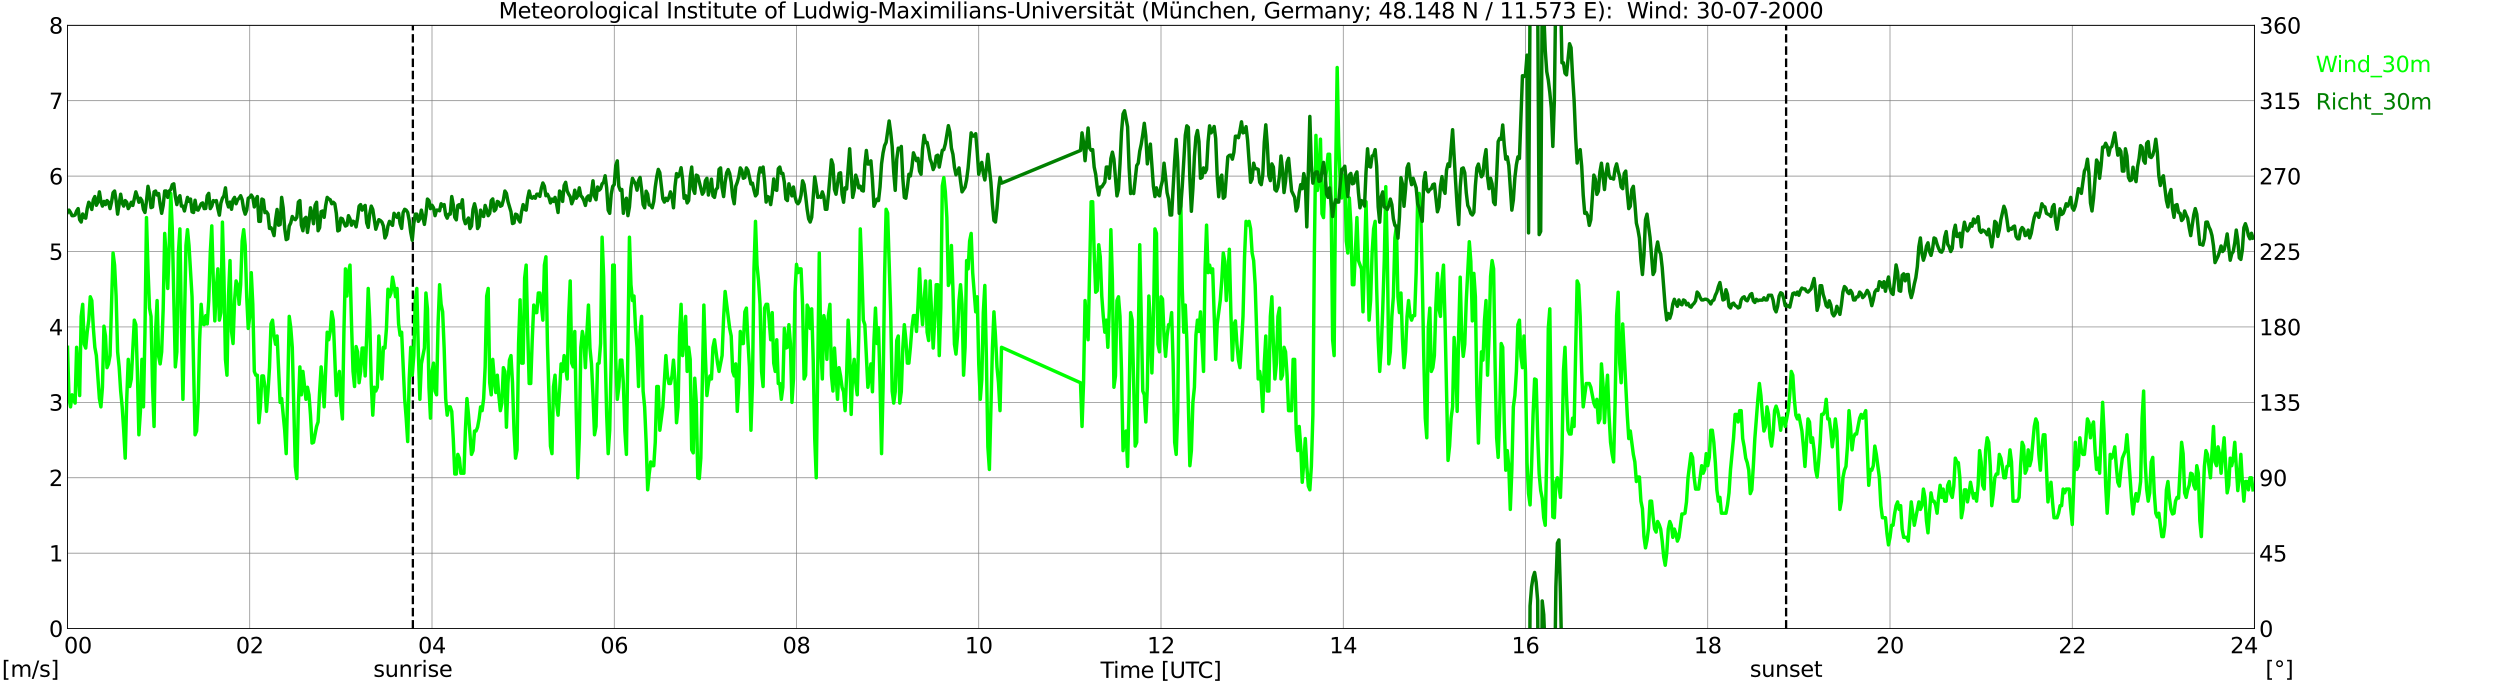 <?xml version="1.0" encoding="utf-8" standalone="no"?>
<!DOCTYPE svg PUBLIC "-//W3C//DTD SVG 1.1//EN"
  "http://www.w3.org/Graphics/SVG/1.1/DTD/svg11.dtd">
<svg xmlns:xlink="http://www.w3.org/1999/xlink" width="1085.4pt" height="296.64pt" viewBox="0 0 1085.4 296.64" xmlns="http://www.w3.org/2000/svg" version="1.1">
 <defs>
  <style type="text/css">*{stroke-linejoin: round; stroke-linecap: butt}</style>
 </defs>
 <g id="figure_1">
  <g id="patch_1">
   <path d="M 0 296.64 
L 1085.4 296.64 
L 1085.4 0 
L 0 0 
z
" style="fill: #ffffff"/>
  </g>
  <g id="axes_1">
   <g id="patch_2">
    <path d="M 29.306 272.909 
L 978.814 272.909 
L 978.814 10.976 
L 29.306 10.976 
z
" style="fill: #ffffff"/>
   </g>
   <g id="patch_3">
    <path d="M 978.814 272.909 
L 978.814 272.909 
L 978.814 10.976 
L 978.814 10.976 
z
" clip-path="url(#p1524029f22)" style="fill: #d3d3d3; opacity: 0.25; stroke: #d3d3d3; stroke-linejoin: miter"/>
   </g>
   <g id="matplotlib.axis_1">
    <g id="xtick_1">
     <g id="line2d_1">
      <path d="M 29.306 272.909 
L 29.306 10.976 
" clip-path="url(#p1524029f22)" style="fill: none; stroke: #808080; stroke-width: 0.3; stroke-linecap: square"/>
     </g>
     <g id="line2d_2"/>
     <g id="text_1">
      <!--    00 -->
      <g transform="translate(18.733 283.627) scale(0.095 -0.095)">
       <defs>
        <path id="DejaVuSans-20" transform="scale(0.016)"/>
        <path id="DejaVuSans-30" d="M 2034 4250 
Q 1547 4250 1301 3770 
Q 1056 3291 1056 2328 
Q 1056 1369 1301 889 
Q 1547 409 2034 409 
Q 2525 409 2770 889 
Q 3016 1369 3016 2328 
Q 3016 3291 2770 3770 
Q 2525 4250 2034 4250 
z
M 2034 4750 
Q 2819 4750 3233 4129 
Q 3647 3509 3647 2328 
Q 3647 1150 3233 529 
Q 2819 -91 2034 -91 
Q 1250 -91 836 529 
Q 422 1150 422 2328 
Q 422 3509 836 4129 
Q 1250 4750 2034 4750 
z
" transform="scale(0.016)"/>
       </defs>
       <use xlink:href="#DejaVuSans-20"/>
       <use xlink:href="#DejaVuSans-20" transform="translate(31.787 0)"/>
       <use xlink:href="#DejaVuSans-20" transform="translate(63.574 0)"/>
       <use xlink:href="#DejaVuSans-30" transform="translate(95.361 0)"/>
       <use xlink:href="#DejaVuSans-30" transform="translate(158.984 0)"/>
      </g>
     </g>
    </g>
    <g id="xtick_2">
     <g id="line2d_3">
      <path d="M 108.431 272.909 
L 108.431 10.976 
" clip-path="url(#p1524029f22)" style="fill: none; stroke: #808080; stroke-width: 0.3; stroke-linecap: square"/>
     </g>
     <g id="line2d_4"/>
     <g id="text_2">
      <!-- 02 -->
      <g transform="translate(102.387 283.627) scale(0.095 -0.095)">
       <defs>
        <path id="DejaVuSans-32" d="M 1228 531 
L 3431 531 
L 3431 0 
L 469 0 
L 469 531 
Q 828 903 1448 1529 
Q 2069 2156 2228 2338 
Q 2531 2678 2651 2914 
Q 2772 3150 2772 3378 
Q 2772 3750 2511 3984 
Q 2250 4219 1831 4219 
Q 1534 4219 1204 4116 
Q 875 4013 500 3803 
L 500 4441 
Q 881 4594 1212 4672 
Q 1544 4750 1819 4750 
Q 2544 4750 2975 4387 
Q 3406 4025 3406 3419 
Q 3406 3131 3298 2873 
Q 3191 2616 2906 2266 
Q 2828 2175 2409 1742 
Q 1991 1309 1228 531 
z
" transform="scale(0.016)"/>
       </defs>
       <use xlink:href="#DejaVuSans-30"/>
       <use xlink:href="#DejaVuSans-32" transform="translate(63.623 0)"/>
      </g>
     </g>
    </g>
    <g id="xtick_3">
     <g id="line2d_5">
      <path d="M 187.557 272.909 
L 187.557 10.976 
" clip-path="url(#p1524029f22)" style="fill: none; stroke: #808080; stroke-width: 0.3; stroke-linecap: square"/>
     </g>
     <g id="line2d_6"/>
     <g id="text_3">
      <!-- 04 -->
      <g transform="translate(181.513 283.627) scale(0.095 -0.095)">
       <defs>
        <path id="DejaVuSans-34" d="M 2419 4116 
L 825 1625 
L 2419 1625 
L 2419 4116 
z
M 2253 4666 
L 3047 4666 
L 3047 1625 
L 3713 1625 
L 3713 1100 
L 3047 1100 
L 3047 0 
L 2419 0 
L 2419 1100 
L 313 1100 
L 313 1709 
L 2253 4666 
z
" transform="scale(0.016)"/>
       </defs>
       <use xlink:href="#DejaVuSans-30"/>
       <use xlink:href="#DejaVuSans-34" transform="translate(63.623 0)"/>
      </g>
     </g>
    </g>
    <g id="xtick_4">
     <g id="line2d_7">
      <path d="M 266.683 272.909 
L 266.683 10.976 
" clip-path="url(#p1524029f22)" style="fill: none; stroke: #808080; stroke-width: 0.3; stroke-linecap: square"/>
     </g>
     <g id="line2d_8"/>
     <g id="text_4">
      <!-- 06 -->
      <g transform="translate(260.638 283.627) scale(0.095 -0.095)">
       <defs>
        <path id="DejaVuSans-36" d="M 2113 2584 
Q 1688 2584 1439 2293 
Q 1191 2003 1191 1497 
Q 1191 994 1439 701 
Q 1688 409 2113 409 
Q 2538 409 2786 701 
Q 3034 994 3034 1497 
Q 3034 2003 2786 2293 
Q 2538 2584 2113 2584 
z
M 3366 4563 
L 3366 3988 
Q 3128 4100 2886 4159 
Q 2644 4219 2406 4219 
Q 1781 4219 1451 3797 
Q 1122 3375 1075 2522 
Q 1259 2794 1537 2939 
Q 1816 3084 2150 3084 
Q 2853 3084 3261 2657 
Q 3669 2231 3669 1497 
Q 3669 778 3244 343 
Q 2819 -91 2113 -91 
Q 1303 -91 875 529 
Q 447 1150 447 2328 
Q 447 3434 972 4092 
Q 1497 4750 2381 4750 
Q 2619 4750 2861 4703 
Q 3103 4656 3366 4563 
z
" transform="scale(0.016)"/>
       </defs>
       <use xlink:href="#DejaVuSans-30"/>
       <use xlink:href="#DejaVuSans-36" transform="translate(63.623 0)"/>
      </g>
     </g>
    </g>
    <g id="xtick_5">
     <g id="line2d_9">
      <path d="M 345.808 272.909 
L 345.808 10.976 
" clip-path="url(#p1524029f22)" style="fill: none; stroke: #808080; stroke-width: 0.3; stroke-linecap: square"/>
     </g>
     <g id="line2d_10"/>
     <g id="text_5">
      <!-- 08 -->
      <g transform="translate(339.764 283.627) scale(0.095 -0.095)">
       <defs>
        <path id="DejaVuSans-38" d="M 2034 2216 
Q 1584 2216 1326 1975 
Q 1069 1734 1069 1313 
Q 1069 891 1326 650 
Q 1584 409 2034 409 
Q 2484 409 2743 651 
Q 3003 894 3003 1313 
Q 3003 1734 2745 1975 
Q 2488 2216 2034 2216 
z
M 1403 2484 
Q 997 2584 770 2862 
Q 544 3141 544 3541 
Q 544 4100 942 4425 
Q 1341 4750 2034 4750 
Q 2731 4750 3128 4425 
Q 3525 4100 3525 3541 
Q 3525 3141 3298 2862 
Q 3072 2584 2669 2484 
Q 3125 2378 3379 2068 
Q 3634 1759 3634 1313 
Q 3634 634 3220 271 
Q 2806 -91 2034 -91 
Q 1263 -91 848 271 
Q 434 634 434 1313 
Q 434 1759 690 2068 
Q 947 2378 1403 2484 
z
M 1172 3481 
Q 1172 3119 1398 2916 
Q 1625 2713 2034 2713 
Q 2441 2713 2670 2916 
Q 2900 3119 2900 3481 
Q 2900 3844 2670 4047 
Q 2441 4250 2034 4250 
Q 1625 4250 1398 4047 
Q 1172 3844 1172 3481 
z
" transform="scale(0.016)"/>
       </defs>
       <use xlink:href="#DejaVuSans-30"/>
       <use xlink:href="#DejaVuSans-38" transform="translate(63.623 0)"/>
      </g>
     </g>
    </g>
    <g id="xtick_6">
     <g id="line2d_11">
      <path d="M 424.934 272.909 
L 424.934 10.976 
" clip-path="url(#p1524029f22)" style="fill: none; stroke: #808080; stroke-width: 0.3; stroke-linecap: square"/>
     </g>
     <g id="line2d_12"/>
     <g id="text_6">
      <!-- 10 -->
      <g transform="translate(418.89 283.627) scale(0.095 -0.095)">
       <defs>
        <path id="DejaVuSans-31" d="M 794 531 
L 1825 531 
L 1825 4091 
L 703 3866 
L 703 4441 
L 1819 4666 
L 2450 4666 
L 2450 531 
L 3481 531 
L 3481 0 
L 794 0 
L 794 531 
z
" transform="scale(0.016)"/>
       </defs>
       <use xlink:href="#DejaVuSans-31"/>
       <use xlink:href="#DejaVuSans-30" transform="translate(63.623 0)"/>
      </g>
     </g>
    </g>
    <g id="xtick_7">
     <g id="line2d_13">
      <path d="M 504.06 272.909 
L 504.06 10.976 
" clip-path="url(#p1524029f22)" style="fill: none; stroke: #808080; stroke-width: 0.3; stroke-linecap: square"/>
     </g>
     <g id="line2d_14"/>
     <g id="text_7">
      <!-- 12 -->
      <g transform="translate(498.015 283.627) scale(0.095 -0.095)">
       <use xlink:href="#DejaVuSans-31"/>
       <use xlink:href="#DejaVuSans-32" transform="translate(63.623 0)"/>
      </g>
     </g>
    </g>
    <g id="xtick_8">
     <g id="line2d_15">
      <path d="M 583.185 272.909 
L 583.185 10.976 
" clip-path="url(#p1524029f22)" style="fill: none; stroke: #808080; stroke-width: 0.3; stroke-linecap: square"/>
     </g>
     <g id="line2d_16"/>
     <g id="text_8">
      <!-- 14 -->
      <g transform="translate(577.141 283.627) scale(0.095 -0.095)">
       <use xlink:href="#DejaVuSans-31"/>
       <use xlink:href="#DejaVuSans-34" transform="translate(63.623 0)"/>
      </g>
     </g>
    </g>
    <g id="xtick_9">
     <g id="line2d_17">
      <path d="M 662.311 272.909 
L 662.311 10.976 
" clip-path="url(#p1524029f22)" style="fill: none; stroke: #808080; stroke-width: 0.3; stroke-linecap: square"/>
     </g>
     <g id="line2d_18"/>
     <g id="text_9">
      <!-- 16 -->
      <g transform="translate(656.267 283.627) scale(0.095 -0.095)">
       <use xlink:href="#DejaVuSans-31"/>
       <use xlink:href="#DejaVuSans-36" transform="translate(63.623 0)"/>
      </g>
     </g>
    </g>
    <g id="xtick_10">
     <g id="line2d_19">
      <path d="M 741.437 272.909 
L 741.437 10.976 
" clip-path="url(#p1524029f22)" style="fill: none; stroke: #808080; stroke-width: 0.3; stroke-linecap: square"/>
     </g>
     <g id="line2d_20"/>
     <g id="text_10">
      <!-- 18 -->
      <g transform="translate(735.392 283.627) scale(0.095 -0.095)">
       <use xlink:href="#DejaVuSans-31"/>
       <use xlink:href="#DejaVuSans-38" transform="translate(63.623 0)"/>
      </g>
     </g>
    </g>
    <g id="xtick_11">
     <g id="line2d_21">
      <path d="M 820.562 272.909 
L 820.562 10.976 
" clip-path="url(#p1524029f22)" style="fill: none; stroke: #808080; stroke-width: 0.3; stroke-linecap: square"/>
     </g>
     <g id="line2d_22"/>
     <g id="text_11">
      <!-- 20 -->
      <g transform="translate(814.518 283.627) scale(0.095 -0.095)">
       <use xlink:href="#DejaVuSans-32"/>
       <use xlink:href="#DejaVuSans-30" transform="translate(63.623 0)"/>
      </g>
     </g>
    </g>
    <g id="xtick_12">
     <g id="line2d_23">
      <path d="M 899.688 272.909 
L 899.688 10.976 
" clip-path="url(#p1524029f22)" style="fill: none; stroke: #808080; stroke-width: 0.3; stroke-linecap: square"/>
     </g>
     <g id="line2d_24"/>
     <g id="text_12">
      <!-- 22 -->
      <g transform="translate(893.644 283.627) scale(0.095 -0.095)">
       <use xlink:href="#DejaVuSans-32"/>
       <use xlink:href="#DejaVuSans-32" transform="translate(63.623 0)"/>
      </g>
     </g>
    </g>
    <g id="xtick_13">
     <g id="line2d_25">
      <path d="M 978.814 272.909 
L 978.814 10.976 
" clip-path="url(#p1524029f22)" style="fill: none; stroke: #808080; stroke-width: 0.3; stroke-linecap: square"/>
     </g>
     <g id="line2d_26"/>
     <g id="text_13">
      <!-- 24    -->
      <g transform="translate(968.241 283.627) scale(0.095 -0.095)">
       <use xlink:href="#DejaVuSans-32"/>
       <use xlink:href="#DejaVuSans-34" transform="translate(63.623 0)"/>
       <use xlink:href="#DejaVuSans-20" transform="translate(127.246 0)"/>
       <use xlink:href="#DejaVuSans-20" transform="translate(159.033 0)"/>
       <use xlink:href="#DejaVuSans-20" transform="translate(190.82 0)"/>
      </g>
     </g>
    </g>
    <g id="text_14">
     <!-- Time [UTC] -->
     <g transform="translate(477.806 294.322) scale(0.095 -0.095)">
      <defs>
       <path id="DejaVuSans-54" d="M -19 4666 
L 3928 4666 
L 3928 4134 
L 2272 4134 
L 2272 0 
L 1638 0 
L 1638 4134 
L -19 4134 
L -19 4666 
z
" transform="scale(0.016)"/>
       <path id="DejaVuSans-69" d="M 603 3500 
L 1178 3500 
L 1178 0 
L 603 0 
L 603 3500 
z
M 603 4863 
L 1178 4863 
L 1178 4134 
L 603 4134 
L 603 4863 
z
" transform="scale(0.016)"/>
       <path id="DejaVuSans-6d" d="M 3328 2828 
Q 3544 3216 3844 3400 
Q 4144 3584 4550 3584 
Q 5097 3584 5394 3201 
Q 5691 2819 5691 2113 
L 5691 0 
L 5113 0 
L 5113 2094 
Q 5113 2597 4934 2840 
Q 4756 3084 4391 3084 
Q 3944 3084 3684 2787 
Q 3425 2491 3425 1978 
L 3425 0 
L 2847 0 
L 2847 2094 
Q 2847 2600 2669 2842 
Q 2491 3084 2119 3084 
Q 1678 3084 1418 2786 
Q 1159 2488 1159 1978 
L 1159 0 
L 581 0 
L 581 3500 
L 1159 3500 
L 1159 2956 
Q 1356 3278 1631 3431 
Q 1906 3584 2284 3584 
Q 2666 3584 2933 3390 
Q 3200 3197 3328 2828 
z
" transform="scale(0.016)"/>
       <path id="DejaVuSans-65" d="M 3597 1894 
L 3597 1613 
L 953 1613 
Q 991 1019 1311 708 
Q 1631 397 2203 397 
Q 2534 397 2845 478 
Q 3156 559 3463 722 
L 3463 178 
Q 3153 47 2828 -22 
Q 2503 -91 2169 -91 
Q 1331 -91 842 396 
Q 353 884 353 1716 
Q 353 2575 817 3079 
Q 1281 3584 2069 3584 
Q 2775 3584 3186 3129 
Q 3597 2675 3597 1894 
z
M 3022 2063 
Q 3016 2534 2758 2815 
Q 2500 3097 2075 3097 
Q 1594 3097 1305 2825 
Q 1016 2553 972 2059 
L 3022 2063 
z
" transform="scale(0.016)"/>
       <path id="DejaVuSans-5b" d="M 550 4863 
L 1875 4863 
L 1875 4416 
L 1125 4416 
L 1125 -397 
L 1875 -397 
L 1875 -844 
L 550 -844 
L 550 4863 
z
" transform="scale(0.016)"/>
       <path id="DejaVuSans-55" d="M 556 4666 
L 1191 4666 
L 1191 1831 
Q 1191 1081 1462 751 
Q 1734 422 2344 422 
Q 2950 422 3222 751 
Q 3494 1081 3494 1831 
L 3494 4666 
L 4128 4666 
L 4128 1753 
Q 4128 841 3676 375 
Q 3225 -91 2344 -91 
Q 1459 -91 1007 375 
Q 556 841 556 1753 
L 556 4666 
z
" transform="scale(0.016)"/>
       <path id="DejaVuSans-43" d="M 4122 4306 
L 4122 3641 
Q 3803 3938 3442 4084 
Q 3081 4231 2675 4231 
Q 1875 4231 1450 3742 
Q 1025 3253 1025 2328 
Q 1025 1406 1450 917 
Q 1875 428 2675 428 
Q 3081 428 3442 575 
Q 3803 722 4122 1019 
L 4122 359 
Q 3791 134 3420 21 
Q 3050 -91 2638 -91 
Q 1578 -91 968 557 
Q 359 1206 359 2328 
Q 359 3453 968 4101 
Q 1578 4750 2638 4750 
Q 3056 4750 3426 4639 
Q 3797 4528 4122 4306 
z
" transform="scale(0.016)"/>
       <path id="DejaVuSans-5d" d="M 1947 4863 
L 1947 -844 
L 622 -844 
L 622 -397 
L 1369 -397 
L 1369 4416 
L 622 4416 
L 622 4863 
L 1947 4863 
z
" transform="scale(0.016)"/>
      </defs>
      <use xlink:href="#DejaVuSans-54"/>
      <use xlink:href="#DejaVuSans-69" transform="translate(57.959 0)"/>
      <use xlink:href="#DejaVuSans-6d" transform="translate(85.742 0)"/>
      <use xlink:href="#DejaVuSans-65" transform="translate(183.154 0)"/>
      <use xlink:href="#DejaVuSans-20" transform="translate(244.678 0)"/>
      <use xlink:href="#DejaVuSans-5b" transform="translate(276.465 0)"/>
      <use xlink:href="#DejaVuSans-55" transform="translate(315.479 0)"/>
      <use xlink:href="#DejaVuSans-54" transform="translate(388.672 0)"/>
      <use xlink:href="#DejaVuSans-43" transform="translate(443.881 0)"/>
      <use xlink:href="#DejaVuSans-5d" transform="translate(513.705 0)"/>
     </g>
    </g>
   </g>
   <g id="matplotlib.axis_2">
    <g id="ytick_1">
     <g id="line2d_27">
      <path d="M 29.306 272.909 
L 978.814 272.909 
" clip-path="url(#p1524029f22)" style="fill: none; stroke: #808080; stroke-width: 0.3; stroke-linecap: square"/>
     </g>
     <g id="line2d_28"/>
     <g id="text_15">
      <!-- 0 -->
      <g transform="translate(21.261 276.518) scale(0.095 -0.095)">
       <use xlink:href="#DejaVuSans-30"/>
      </g>
     </g>
    </g>
    <g id="ytick_2">
     <g id="line2d_29">
      <path d="M 29.306 240.167 
L 978.814 240.167 
" clip-path="url(#p1524029f22)" style="fill: none; stroke: #808080; stroke-width: 0.3; stroke-linecap: square"/>
     </g>
     <g id="line2d_30"/>
     <g id="text_16">
      <!-- 1 -->
      <g transform="translate(21.261 243.776) scale(0.095 -0.095)">
       <use xlink:href="#DejaVuSans-31"/>
      </g>
     </g>
    </g>
    <g id="ytick_3">
     <g id="line2d_31">
      <path d="M 29.306 207.426 
L 978.814 207.426 
" clip-path="url(#p1524029f22)" style="fill: none; stroke: #808080; stroke-width: 0.3; stroke-linecap: square"/>
     </g>
     <g id="line2d_32"/>
     <g id="text_17">
      <!-- 2 -->
      <g transform="translate(21.261 211.035) scale(0.095 -0.095)">
       <use xlink:href="#DejaVuSans-32"/>
      </g>
     </g>
    </g>
    <g id="ytick_4">
     <g id="line2d_33">
      <path d="M 29.306 174.684 
L 978.814 174.684 
" clip-path="url(#p1524029f22)" style="fill: none; stroke: #808080; stroke-width: 0.3; stroke-linecap: square"/>
     </g>
     <g id="line2d_34"/>
     <g id="text_18">
      <!-- 3 -->
      <g transform="translate(21.261 178.293) scale(0.095 -0.095)">
       <defs>
        <path id="DejaVuSans-33" d="M 2597 2516 
Q 3050 2419 3304 2112 
Q 3559 1806 3559 1356 
Q 3559 666 3084 287 
Q 2609 -91 1734 -91 
Q 1441 -91 1130 -33 
Q 819 25 488 141 
L 488 750 
Q 750 597 1062 519 
Q 1375 441 1716 441 
Q 2309 441 2620 675 
Q 2931 909 2931 1356 
Q 2931 1769 2642 2001 
Q 2353 2234 1838 2234 
L 1294 2234 
L 1294 2753 
L 1863 2753 
Q 2328 2753 2575 2939 
Q 2822 3125 2822 3475 
Q 2822 3834 2567 4026 
Q 2313 4219 1838 4219 
Q 1578 4219 1281 4162 
Q 984 4106 628 3988 
L 628 4550 
Q 988 4650 1302 4700 
Q 1616 4750 1894 4750 
Q 2613 4750 3031 4423 
Q 3450 4097 3450 3541 
Q 3450 3153 3228 2886 
Q 3006 2619 2597 2516 
z
" transform="scale(0.016)"/>
       </defs>
       <use xlink:href="#DejaVuSans-33"/>
      </g>
     </g>
    </g>
    <g id="ytick_5">
     <g id="line2d_35">
      <path d="M 29.306 141.942 
L 978.814 141.942 
" clip-path="url(#p1524029f22)" style="fill: none; stroke: #808080; stroke-width: 0.3; stroke-linecap: square"/>
     </g>
     <g id="line2d_36"/>
     <g id="text_19">
      <!-- 4 -->
      <g transform="translate(21.261 145.551) scale(0.095 -0.095)">
       <use xlink:href="#DejaVuSans-34"/>
      </g>
     </g>
    </g>
    <g id="ytick_6">
     <g id="line2d_37">
      <path d="M 29.306 109.201 
L 978.814 109.201 
" clip-path="url(#p1524029f22)" style="fill: none; stroke: #808080; stroke-width: 0.3; stroke-linecap: square"/>
     </g>
     <g id="line2d_38"/>
     <g id="text_20">
      <!-- 5 -->
      <g transform="translate(21.261 112.81) scale(0.095 -0.095)">
       <defs>
        <path id="DejaVuSans-35" d="M 691 4666 
L 3169 4666 
L 3169 4134 
L 1269 4134 
L 1269 2991 
Q 1406 3038 1543 3061 
Q 1681 3084 1819 3084 
Q 2600 3084 3056 2656 
Q 3513 2228 3513 1497 
Q 3513 744 3044 326 
Q 2575 -91 1722 -91 
Q 1428 -91 1123 -41 
Q 819 9 494 109 
L 494 744 
Q 775 591 1075 516 
Q 1375 441 1709 441 
Q 2250 441 2565 725 
Q 2881 1009 2881 1497 
Q 2881 1984 2565 2268 
Q 2250 2553 1709 2553 
Q 1456 2553 1204 2497 
Q 953 2441 691 2322 
L 691 4666 
z
" transform="scale(0.016)"/>
       </defs>
       <use xlink:href="#DejaVuSans-35"/>
      </g>
     </g>
    </g>
    <g id="ytick_7">
     <g id="line2d_39">
      <path d="M 29.306 76.459 
L 978.814 76.459 
" clip-path="url(#p1524029f22)" style="fill: none; stroke: #808080; stroke-width: 0.3; stroke-linecap: square"/>
     </g>
     <g id="line2d_40"/>
     <g id="text_21">
      <!-- 6 -->
      <g transform="translate(21.261 80.068) scale(0.095 -0.095)">
       <use xlink:href="#DejaVuSans-36"/>
      </g>
     </g>
    </g>
    <g id="ytick_8">
     <g id="line2d_41">
      <path d="M 29.306 43.717 
L 978.814 43.717 
" clip-path="url(#p1524029f22)" style="fill: none; stroke: #808080; stroke-width: 0.3; stroke-linecap: square"/>
     </g>
     <g id="line2d_42"/>
     <g id="text_22">
      <!-- 7 -->
      <g transform="translate(21.261 47.327) scale(0.095 -0.095)">
       <defs>
        <path id="DejaVuSans-37" d="M 525 4666 
L 3525 4666 
L 3525 4397 
L 1831 0 
L 1172 0 
L 2766 4134 
L 525 4134 
L 525 4666 
z
" transform="scale(0.016)"/>
       </defs>
       <use xlink:href="#DejaVuSans-37"/>
      </g>
     </g>
    </g>
    <g id="ytick_9">
     <g id="line2d_43">
      <path d="M 29.306 10.976 
L 978.814 10.976 
" clip-path="url(#p1524029f22)" style="fill: none; stroke: #808080; stroke-width: 0.3; stroke-linecap: square"/>
     </g>
     <g id="line2d_44"/>
     <g id="text_23">
      <!-- 8 -->
      <g transform="translate(21.261 14.585) scale(0.095 -0.095)">
       <use xlink:href="#DejaVuSans-38"/>
      </g>
     </g>
    </g>
   </g>
   <g id="line2d_45">
    <path d="M 179.249 272.909 
L 179.249 10.976 
" clip-path="url(#p1524029f22)" style="fill: none; stroke-dasharray: 3.7,1.6; stroke-dashoffset: 0; stroke: #000000"/>
   </g>
   <g id="line2d_46">
    <path d="M 775.461 272.909 
L 775.461 10.976 
" clip-path="url(#p1524029f22)" style="fill: none; stroke-dasharray: 3.7,1.6; stroke-dashoffset: 0; stroke: #000000"/>
   </g>
   <g id="line2d_47">
    <path d="M 29.306 150.782 
L 29.965 173.047 
L 30.625 176.648 
L 31.284 171.41 
L 32.603 175.011 
L 33.262 150.782 
L 34.581 171.737 
L 35.24 137.358 
L 35.9 132.12 
L 36.559 149.473 
L 37.218 151.11 
L 37.878 143.907 
L 38.537 138.995 
L 39.197 128.846 
L 39.856 130.483 
L 40.515 142.27 
L 41.175 150.782 
L 41.834 154.384 
L 43.153 173.047 
L 43.812 176.648 
L 44.472 168.136 
L 45.131 141.615 
L 45.79 145.871 
L 46.45 159.623 
L 47.109 157.986 
L 47.768 154.384 
L 49.087 109.855 
L 49.747 115.094 
L 50.406 128.518 
L 51.065 152.747 
L 51.725 159.295 
L 52.384 169.773 
L 53.043 176.648 
L 53.703 186.798 
L 54.362 198.913 
L 55.022 173.374 
L 55.681 156.021 
L 56.34 167.808 
L 57 164.534 
L 58.319 138.995 
L 58.978 140.96 
L 59.637 161.26 
L 60.297 188.763 
L 60.956 178.613 
L 61.615 156.021 
L 62.275 176.648 
L 62.934 144.234 
L 63.594 94.467 
L 64.253 116.731 
L 64.912 133.757 
L 65.572 137.358 
L 66.231 167.808 
L 66.89 185.161 
L 67.55 143.907 
L 68.209 130.483 
L 68.869 154.711 
L 69.528 157.986 
L 70.187 152.747 
L 70.847 134.084 
L 71.506 101.343 
L 72.166 111.82 
L 72.825 125.244 
L 73.484 106.254 
L 74.144 83.99 
L 74.803 99.378 
L 76.122 159.295 
L 76.781 152.747 
L 77.441 109.855 
L 78.1 99.378 
L 78.759 140.633 
L 79.419 173.374 
L 80.737 106.581 
L 81.397 99.706 
L 82.056 106.581 
L 83.375 128.846 
L 84.694 188.763 
L 85.353 187.126 
L 86.013 174.684 
L 86.672 147.508 
L 87.331 132.12 
L 87.991 140.633 
L 88.65 140.96 
L 89.309 137.031 
L 89.969 140.633 
L 90.628 130.483 
L 91.288 109.855 
L 91.947 98.068 
L 92.606 121.97 
L 93.266 139.323 
L 93.925 125.244 
L 94.584 116.731 
L 95.244 138.995 
L 95.903 135.721 
L 96.563 96.431 
L 97.222 120.333 
L 97.881 156.021 
L 98.541 162.897 
L 99.2 128.518 
L 99.86 113.13 
L 100.519 143.907 
L 101.178 149.145 
L 101.838 130.483 
L 102.497 121.97 
L 103.156 123.607 
L 103.816 132.12 
L 104.475 123.607 
L 105.135 104.617 
L 105.794 99.706 
L 106.453 106.581 
L 107.113 128.846 
L 107.772 142.597 
L 108.431 137.358 
L 109.091 118.368 
L 109.75 132.12 
L 110.41 161.26 
L 111.069 162.897 
L 111.728 162.897 
L 112.388 183.524 
L 113.047 176.648 
L 113.707 163.224 
L 114.366 163.224 
L 115.025 168.136 
L 115.685 178.613 
L 116.344 170.1 
L 117.003 159.623 
L 117.663 140.633 
L 118.322 138.995 
L 118.982 145.871 
L 119.641 149.473 
L 120.3 145.871 
L 121.619 174.684 
L 122.278 173.047 
L 123.597 186.798 
L 124.257 196.948 
L 124.916 169.773 
L 125.575 137.358 
L 126.235 142.27 
L 126.894 150.782 
L 128.213 202.514 
L 128.872 207.753 
L 129.532 176.321 
L 130.191 159.295 
L 130.85 171.41 
L 131.51 161.26 
L 132.829 173.374 
L 133.488 168.136 
L 134.147 171.41 
L 134.807 180.25 
L 135.466 192.364 
L 136.125 192.037 
L 137.444 185.161 
L 138.104 183.197 
L 138.763 170.1 
L 139.422 159.295 
L 140.082 166.498 
L 140.741 176.648 
L 142.06 144.234 
L 142.719 147.508 
L 143.379 143.907 
L 144.038 135.394 
L 144.697 138.995 
L 146.016 171.737 
L 146.676 164.861 
L 147.335 161.26 
L 147.994 175.011 
L 148.654 181.887 
L 149.313 144.234 
L 149.972 116.731 
L 150.632 128.518 
L 151.291 118.368 
L 151.951 115.094 
L 152.61 140.633 
L 153.269 161.26 
L 153.929 167.808 
L 154.588 150.455 
L 155.247 152.747 
L 155.907 166.171 
L 156.566 161.26 
L 157.226 151.11 
L 157.885 151.11 
L 158.544 163.224 
L 159.204 145.871 
L 159.863 125.244 
L 160.523 138.995 
L 161.182 166.498 
L 161.841 180.25 
L 162.501 168.136 
L 163.16 169.773 
L 163.819 168.136 
L 164.479 145.871 
L 165.138 157.658 
L 165.798 164.534 
L 166.457 150.782 
L 167.116 151.11 
L 167.776 142.597 
L 168.435 125.571 
L 169.094 128.846 
L 169.754 127.209 
L 170.413 120.333 
L 171.073 123.934 
L 171.732 128.846 
L 172.391 125.244 
L 173.051 140.633 
L 173.71 145.544 
L 174.37 144.234 
L 175.688 173.047 
L 176.348 181.56 
L 177.007 191.71 
L 177.666 164.534 
L 178.326 150.782 
L 178.985 162.897 
L 179.645 154.384 
L 180.304 130.483 
L 180.963 125.244 
L 181.623 152.747 
L 182.282 173.374 
L 182.941 157.986 
L 184.26 151.11 
L 184.92 127.209 
L 185.579 134.084 
L 186.238 168.136 
L 186.898 181.56 
L 187.557 161.26 
L 188.216 157.658 
L 188.876 169.773 
L 189.535 171.41 
L 190.195 140.633 
L 190.854 123.607 
L 191.513 132.12 
L 192.173 135.394 
L 192.832 151.11 
L 193.492 173.047 
L 194.151 180.25 
L 194.81 176.648 
L 195.47 176.648 
L 196.129 178.613 
L 196.788 190.4 
L 197.448 205.788 
L 198.107 205.788 
L 198.767 197.276 
L 199.426 198.913 
L 200.085 205.461 
L 201.404 205.461 
L 202.063 186.798 
L 202.723 173.047 
L 203.382 179.923 
L 204.701 197.276 
L 205.36 195.639 
L 206.02 187.126 
L 206.679 187.126 
L 207.339 185.489 
L 207.998 181.887 
L 208.657 176.648 
L 209.317 178.285 
L 209.976 173.047 
L 210.635 159.295 
L 211.295 128.518 
L 211.954 125.244 
L 212.614 166.171 
L 213.273 171.41 
L 213.932 156.021 
L 214.592 164.534 
L 215.251 170.427 
L 215.91 162.897 
L 216.57 171.737 
L 217.229 178.285 
L 217.889 175.011 
L 218.548 159.623 
L 219.207 161.26 
L 219.867 185.489 
L 220.526 166.498 
L 221.186 156.349 
L 221.845 154.384 
L 222.504 166.171 
L 223.164 186.798 
L 223.823 198.913 
L 224.482 195.311 
L 225.142 149.145 
L 225.801 130.155 
L 226.461 157.658 
L 227.12 157.658 
L 227.779 120.66 
L 228.439 115.094 
L 229.098 143.907 
L 229.757 166.498 
L 230.417 166.498 
L 231.076 147.508 
L 231.736 132.447 
L 232.395 135.721 
L 233.054 135.721 
L 233.714 127.209 
L 234.373 127.209 
L 235.033 132.12 
L 235.692 138.995 
L 236.351 115.094 
L 237.011 111.493 
L 237.67 149.145 
L 238.989 193.674 
L 239.648 196.948 
L 240.308 167.808 
L 240.967 162.897 
L 241.626 175.011 
L 242.286 180.25 
L 242.945 170.1 
L 243.604 157.986 
L 244.264 161.26 
L 244.923 154.384 
L 246.242 164.534 
L 246.901 137.358 
L 247.561 121.97 
L 248.22 157.658 
L 248.88 159.295 
L 249.539 143.907 
L 250.198 179.923 
L 250.858 207.426 
L 251.517 190.072 
L 252.176 150.782 
L 252.836 143.907 
L 253.495 147.508 
L 254.155 159.623 
L 254.814 144.234 
L 255.473 132.447 
L 256.133 151.11 
L 256.792 157.986 
L 257.451 171.737 
L 258.111 188.763 
L 258.77 185.161 
L 259.43 157.986 
L 260.089 157.658 
L 260.748 149.145 
L 261.408 102.98 
L 262.067 120.005 
L 262.726 152.747 
L 263.386 179.923 
L 264.045 196.948 
L 264.705 186.798 
L 265.364 156.021 
L 266.023 115.094 
L 266.683 115.094 
L 267.342 156.349 
L 268.002 173.374 
L 268.661 168.136 
L 269.32 156.349 
L 269.98 156.349 
L 270.639 166.498 
L 271.298 187.126 
L 271.958 197.276 
L 273.277 102.98 
L 273.936 123.607 
L 274.595 130.483 
L 275.255 128.518 
L 275.914 142.27 
L 276.573 150.782 
L 277.233 167.808 
L 277.892 144.562 
L 278.552 137.358 
L 279.211 169.773 
L 279.87 176.648 
L 280.53 192.037 
L 281.189 212.664 
L 281.849 205.788 
L 282.508 200.55 
L 283.167 202.187 
L 283.827 202.187 
L 284.486 192.037 
L 285.145 167.808 
L 285.805 167.808 
L 286.464 186.798 
L 287.783 176.648 
L 289.102 154.384 
L 289.761 162.897 
L 290.42 166.498 
L 291.08 166.498 
L 291.739 163.224 
L 292.399 156.349 
L 293.058 164.861 
L 293.717 183.524 
L 294.377 176.648 
L 295.036 145.871 
L 295.696 132.12 
L 296.355 154.384 
L 297.674 137.358 
L 298.333 161.26 
L 298.992 150.782 
L 299.652 156.021 
L 300.311 195.311 
L 300.971 196.621 
L 301.63 164.207 
L 302.289 174.684 
L 302.949 207.426 
L 303.608 207.753 
L 304.267 198.913 
L 305.586 132.447 
L 306.246 154.384 
L 306.905 171.737 
L 307.564 166.498 
L 308.224 163.224 
L 308.883 164.534 
L 309.543 150.782 
L 310.202 147.508 
L 311.521 157.658 
L 312.18 161.26 
L 313.499 154.384 
L 314.158 138.013 
L 314.818 126.554 
L 316.136 137.358 
L 316.796 142.597 
L 317.455 145.871 
L 318.114 161.26 
L 318.774 163.224 
L 319.433 157.986 
L 320.093 178.613 
L 320.752 166.498 
L 321.411 143.907 
L 322.071 149.145 
L 322.73 149.145 
L 323.39 135.394 
L 324.049 133.757 
L 324.708 147.836 
L 325.368 159.295 
L 326.027 186.798 
L 326.686 166.498 
L 327.346 116.731 
L 328.005 96.104 
L 328.665 115.094 
L 329.324 121.97 
L 329.983 132.12 
L 330.643 161.26 
L 331.302 167.808 
L 331.961 133.757 
L 332.621 132.12 
L 333.28 132.12 
L 333.94 138.995 
L 334.599 147.508 
L 335.258 135.721 
L 335.918 157.658 
L 336.577 161.26 
L 337.236 147.508 
L 337.896 166.498 
L 338.555 166.498 
L 339.215 173.374 
L 339.874 168.136 
L 340.533 142.597 
L 341.193 151.11 
L 341.852 150.782 
L 342.512 140.96 
L 343.171 149.145 
L 343.83 174.684 
L 344.49 164.534 
L 345.149 126.881 
L 345.808 114.767 
L 346.468 118.368 
L 347.127 116.731 
L 347.787 116.731 
L 348.446 132.447 
L 349.105 164.534 
L 349.765 162.897 
L 350.424 132.447 
L 351.083 134.084 
L 351.743 142.597 
L 352.402 134.084 
L 353.062 156.349 
L 353.721 190.4 
L 354.38 207.426 
L 355.699 109.855 
L 356.359 150.782 
L 357.018 164.534 
L 357.677 137.031 
L 358.337 140.633 
L 358.996 156.021 
L 359.655 137.031 
L 360.315 132.12 
L 360.974 162.897 
L 361.634 169.773 
L 362.293 151.11 
L 363.612 173.374 
L 364.271 159.623 
L 364.93 163.224 
L 365.59 168.136 
L 366.249 170.1 
L 366.909 178.285 
L 367.568 162.897 
L 368.227 138.995 
L 368.887 152.42 
L 369.546 179.923 
L 370.206 161.26 
L 370.865 156.021 
L 371.524 166.171 
L 372.184 171.41 
L 372.843 145.544 
L 373.502 99.378 
L 374.162 116.731 
L 374.821 138.995 
L 375.481 140.96 
L 376.799 168.136 
L 378.118 157.986 
L 378.777 170.1 
L 379.437 147.836 
L 380.096 133.757 
L 380.756 149.145 
L 381.415 142.27 
L 382.074 166.171 
L 382.734 196.948 
L 383.393 168.136 
L 384.053 120.005 
L 384.712 90.865 
L 385.371 92.502 
L 386.69 135.394 
L 387.349 169.773 
L 388.009 175.011 
L 388.668 170.1 
L 389.328 147.836 
L 389.987 145.871 
L 390.646 175.011 
L 391.306 170.1 
L 391.965 151.11 
L 392.624 140.96 
L 393.284 147.508 
L 393.943 157.658 
L 394.603 157.658 
L 395.262 150.782 
L 395.921 142.27 
L 396.581 137.031 
L 397.24 137.031 
L 397.899 143.907 
L 398.559 132.447 
L 399.218 116.731 
L 399.878 132.12 
L 400.537 140.96 
L 401.196 130.483 
L 401.856 121.97 
L 402.515 144.234 
L 403.175 147.836 
L 403.834 121.97 
L 405.153 151.11 
L 405.812 138.995 
L 406.471 123.607 
L 407.131 123.607 
L 407.79 154.384 
L 408.45 133.757 
L 409.109 80.715 
L 409.768 77.114 
L 410.428 83.335 
L 411.087 94.467 
L 411.746 123.934 
L 412.406 121.97 
L 413.065 106.581 
L 413.725 125.571 
L 414.384 149.473 
L 415.043 153.729 
L 415.703 145.871 
L 416.362 130.483 
L 417.022 123.607 
L 417.681 132.12 
L 418.34 162.897 
L 419 150.782 
L 419.659 113.13 
L 420.318 116.731 
L 420.978 104.617 
L 421.637 101.343 
L 422.297 118.368 
L 423.615 135.394 
L 424.275 128.846 
L 424.934 157.986 
L 425.593 173.374 
L 426.253 164.861 
L 426.912 135.721 
L 427.572 123.934 
L 428.231 154.711 
L 428.89 194.001 
L 429.55 203.824 
L 430.869 151.11 
L 431.528 135.394 
L 432.187 145.871 
L 432.847 159.295 
L 433.506 166.171 
L 434.165 178.285 
L 434.825 150.782 
L 469.113 166.171 
L 469.772 185.161 
L 470.431 166.171 
L 471.091 130.483 
L 471.75 140.633 
L 472.409 147.508 
L 473.728 87.591 
L 474.388 87.591 
L 475.047 109.855 
L 475.706 126.881 
L 476.366 126.226 
L 477.025 106.254 
L 477.685 111.493 
L 478.344 128.518 
L 479.003 137.358 
L 479.663 144.234 
L 480.322 138.995 
L 480.981 150.782 
L 481.641 133.757 
L 482.3 99.706 
L 482.96 121.97 
L 483.619 168.136 
L 484.278 163.224 
L 484.938 130.483 
L 485.597 128.846 
L 486.256 137.358 
L 486.916 161.26 
L 487.575 195.639 
L 488.235 188.763 
L 488.894 187.126 
L 489.553 202.514 
L 490.213 173.374 
L 490.872 135.721 
L 491.532 138.995 
L 492.85 193.674 
L 493.51 192.037 
L 494.828 106.254 
L 496.147 169.773 
L 496.807 171.41 
L 497.466 183.197 
L 498.125 168.136 
L 498.785 128.518 
L 499.444 140.633 
L 500.103 161.915 
L 500.763 140.633 
L 501.422 99.378 
L 502.082 101.343 
L 502.741 149.473 
L 503.4 152.747 
L 504.06 128.846 
L 504.719 129.828 
L 505.379 145.871 
L 506.038 154.711 
L 506.697 145.871 
L 507.357 140.96 
L 508.016 140.96 
L 508.675 135.721 
L 509.335 157.986 
L 509.994 192.037 
L 510.654 197.276 
L 511.313 178.613 
L 511.972 120.333 
L 512.632 85.954 
L 513.291 125.244 
L 513.95 144.234 
L 514.61 132.447 
L 515.269 147.508 
L 516.588 202.187 
L 517.247 195.639 
L 517.907 174.684 
L 518.566 168.136 
L 519.226 145.544 
L 519.885 138.995 
L 520.544 143.907 
L 521.204 135.394 
L 522.522 161.26 
L 523.182 116.731 
L 523.841 97.741 
L 524.501 118.368 
L 525.16 115.094 
L 525.819 118.368 
L 526.479 116.731 
L 527.797 156.021 
L 528.457 140.633 
L 529.776 130.483 
L 530.435 121.97 
L 531.094 109.855 
L 531.754 113.457 
L 532.413 130.483 
L 533.732 108.218 
L 534.391 135.721 
L 535.051 156.349 
L 535.71 140.96 
L 536.369 139.323 
L 537.029 149.473 
L 537.688 156.349 
L 538.348 159.623 
L 539.007 149.473 
L 539.666 137.358 
L 540.326 111.493 
L 540.985 96.104 
L 541.644 97.741 
L 542.304 96.104 
L 542.963 99.378 
L 543.623 109.855 
L 544.282 113.13 
L 544.941 123.607 
L 546.26 164.534 
L 546.919 161.26 
L 547.579 166.171 
L 548.238 178.613 
L 548.898 157.986 
L 549.557 145.871 
L 550.216 169.773 
L 550.876 169.773 
L 551.535 137.358 
L 552.195 128.846 
L 552.854 149.145 
L 553.513 164.534 
L 554.173 157.658 
L 554.832 137.358 
L 555.491 133.757 
L 556.151 164.534 
L 556.81 162.897 
L 557.47 150.782 
L 558.129 152.747 
L 558.788 162.897 
L 559.448 178.285 
L 560.766 178.285 
L 561.426 156.021 
L 562.085 156.021 
L 562.745 186.798 
L 563.404 195.639 
L 564.063 185.161 
L 564.723 194.001 
L 565.382 209.39 
L 566.042 200.877 
L 566.701 190.4 
L 567.36 202.514 
L 568.02 211.027 
L 568.679 212.664 
L 569.338 202.514 
L 569.998 180.25 
L 570.657 108.218 
L 571.317 58.778 
L 571.976 82.68 
L 572.635 77.441 
L 573.295 60.416 
L 573.954 92.83 
L 574.613 94.467 
L 575.273 79.078 
L 575.932 73.84 
L 576.592 66.964 
L 577.251 66.964 
L 577.91 85.954 
L 578.57 147.508 
L 579.229 154.384 
L 579.889 75.477 
L 580.548 29.311 
L 581.207 62.053 
L 581.867 79.078 
L 582.526 85.954 
L 583.185 77.114 
L 583.845 75.804 
L 584.504 104.617 
L 585.164 109.855 
L 585.823 85.954 
L 586.482 97.414 
L 587.142 123.607 
L 587.801 123.607 
L 589.12 94.467 
L 589.779 113.13 
L 591.098 116.731 
L 591.757 135.394 
L 593.076 87.591 
L 594.395 138.995 
L 595.054 130.483 
L 595.714 109.855 
L 596.373 99.378 
L 597.032 96.104 
L 597.692 125.244 
L 598.351 147.508 
L 599.011 161.26 
L 599.67 151.11 
L 600.329 134.084 
L 600.989 113.457 
L 601.648 81.043 
L 602.307 110.183 
L 602.967 157.986 
L 603.626 152.747 
L 604.286 137.358 
L 604.945 128.846 
L 605.604 103.307 
L 606.264 98.068 
L 606.923 128.846 
L 607.582 135.721 
L 608.242 127.209 
L 608.901 147.508 
L 609.561 159.623 
L 610.22 152.747 
L 610.879 137.358 
L 611.539 130.483 
L 612.198 137.031 
L 612.858 138.995 
L 613.517 137.031 
L 614.176 137.031 
L 614.836 118.368 
L 615.495 85.954 
L 616.154 83.99 
L 616.814 90.865 
L 617.473 120.005 
L 618.133 154.384 
L 618.792 181.56 
L 619.451 190.072 
L 620.111 142.27 
L 620.77 133.757 
L 621.429 161.26 
L 622.089 159.623 
L 622.748 154.384 
L 623.408 132.447 
L 624.067 118.696 
L 624.726 134.084 
L 625.386 137.358 
L 626.045 121.97 
L 626.705 115.094 
L 627.364 138.995 
L 628.683 199.895 
L 629.342 193.674 
L 630.001 181.56 
L 630.661 176.648 
L 631.32 146.526 
L 631.98 156.021 
L 632.639 178.613 
L 633.298 144.234 
L 633.958 120.333 
L 634.617 145.871 
L 635.276 154.711 
L 635.936 149.473 
L 636.595 130.483 
L 637.914 104.944 
L 638.573 113.457 
L 639.233 139.323 
L 639.892 118.696 
L 640.552 128.846 
L 641.211 171.737 
L 641.87 192.364 
L 643.189 152.747 
L 643.848 156.349 
L 644.508 138.995 
L 645.167 130.483 
L 645.827 162.897 
L 646.486 145.871 
L 647.145 120.005 
L 647.805 113.13 
L 648.464 116.731 
L 649.123 159.295 
L 649.783 190.072 
L 650.442 198.585 
L 651.102 179.923 
L 651.761 149.145 
L 652.42 150.782 
L 653.08 183.524 
L 653.739 204.151 
L 654.399 195.639 
L 655.058 202.514 
L 655.717 221.177 
L 656.377 204.151 
L 657.036 176.648 
L 657.695 171.737 
L 658.355 161.26 
L 659.014 140.96 
L 659.674 138.995 
L 660.333 154.711 
L 660.992 159.623 
L 661.652 145.871 
L 662.311 161.587 
L 662.97 200.877 
L 663.63 214.301 
L 664.289 219.213 
L 664.949 202.187 
L 665.608 179.923 
L 666.267 164.534 
L 666.927 164.861 
L 667.586 188.763 
L 668.246 205.788 
L 668.905 212.992 
L 669.564 216.266 
L 670.224 224.779 
L 670.883 228.053 
L 671.542 197.276 
L 672.202 142.597 
L 672.861 134.084 
L 673.521 185.161 
L 674.18 224.451 
L 674.839 224.779 
L 675.499 209.063 
L 676.158 207.426 
L 676.817 210.7 
L 677.477 215.938 
L 678.136 196.948 
L 678.796 160.932 
L 679.455 150.782 
L 680.114 171.41 
L 680.774 186.798 
L 681.433 188.435 
L 682.092 188.435 
L 682.752 181.56 
L 683.411 185.161 
L 684.73 121.97 
L 685.389 123.607 
L 686.049 137.358 
L 686.708 161.26 
L 687.368 176.648 
L 688.686 166.498 
L 690.005 166.498 
L 690.664 168.136 
L 691.983 175.011 
L 692.643 176.648 
L 693.302 173.374 
L 693.961 183.524 
L 694.621 181.887 
L 695.28 157.986 
L 695.939 166.498 
L 696.599 183.524 
L 697.258 171.41 
L 697.918 162.897 
L 698.577 180.25 
L 699.236 192.037 
L 699.896 196.948 
L 700.555 200.55 
L 701.215 174.684 
L 701.874 137.031 
L 702.533 126.881 
L 703.193 157.658 
L 703.852 166.171 
L 704.511 140.633 
L 706.49 180.25 
L 707.149 190.4 
L 707.808 187.126 
L 709.127 197.276 
L 709.786 200.55 
L 710.446 209.063 
L 711.105 207.098 
L 711.765 207.098 
L 712.424 217.575 
L 713.083 220.85 
L 713.743 232.964 
L 714.402 237.875 
L 715.062 234.601 
L 715.721 229.362 
L 716.38 217.575 
L 717.04 217.575 
L 717.699 224.451 
L 718.358 229.69 
L 719.018 231 
L 719.677 226.416 
L 720.337 227.725 
L 720.996 229.69 
L 721.655 234.928 
L 722.315 241.804 
L 722.974 245.406 
L 723.633 240.167 
L 724.293 229.69 
L 724.952 226.416 
L 725.612 228.053 
L 726.271 233.291 
L 726.93 229.69 
L 727.59 231.654 
L 728.249 234.928 
L 728.909 233.291 
L 730.227 223.142 
L 730.887 223.142 
L 731.546 222.814 
L 732.205 217.903 
L 732.865 207.426 
L 734.184 196.948 
L 734.843 198.585 
L 735.502 207.098 
L 736.162 212.337 
L 737.48 212.337 
L 738.799 202.187 
L 739.459 205.461 
L 740.118 203.824 
L 740.777 196.948 
L 741.437 202.187 
L 742.096 198.585 
L 742.756 186.798 
L 743.415 186.798 
L 744.074 192.037 
L 744.734 200.877 
L 745.393 212.664 
L 746.052 217.575 
L 746.712 215.938 
L 747.371 222.814 
L 749.349 222.814 
L 750.009 219.213 
L 750.668 213.974 
L 751.327 203.824 
L 752.646 190.072 
L 753.306 179.923 
L 753.965 179.923 
L 754.624 183.197 
L 755.284 178.285 
L 755.943 178.285 
L 756.602 190.4 
L 757.262 194.001 
L 757.921 198.913 
L 758.581 200.877 
L 759.24 204.151 
L 759.899 214.301 
L 760.559 212.664 
L 761.218 202.514 
L 761.878 190.4 
L 763.196 173.374 
L 763.856 166.498 
L 764.515 171.737 
L 765.174 180.25 
L 765.834 187.126 
L 766.493 185.161 
L 767.153 176.648 
L 767.812 179.923 
L 768.471 190.072 
L 769.131 193.674 
L 769.79 188.435 
L 770.449 178.285 
L 771.109 176.321 
L 771.768 178.285 
L 772.428 181.56 
L 773.087 186.798 
L 773.746 181.56 
L 774.406 181.56 
L 775.065 185.161 
L 776.384 178.285 
L 777.043 171.41 
L 777.703 161.26 
L 778.362 162.897 
L 779.021 173.374 
L 779.681 180.25 
L 780.34 181.887 
L 781 180.25 
L 782.318 187.126 
L 782.978 194.001 
L 783.637 202.514 
L 784.956 181.887 
L 785.615 183.197 
L 786.275 192.037 
L 786.934 190.072 
L 787.593 195.311 
L 788.253 203.824 
L 788.912 207.098 
L 789.572 200.55 
L 790.231 192.037 
L 790.89 179.923 
L 791.55 179.923 
L 792.209 178.613 
L 792.868 173.374 
L 793.528 181.887 
L 794.187 181.887 
L 794.847 187.126 
L 795.506 194.001 
L 796.165 188.763 
L 796.825 181.887 
L 797.484 187.126 
L 798.803 221.177 
L 799.462 217.575 
L 800.122 207.426 
L 800.781 204.151 
L 801.44 202.514 
L 802.1 193.674 
L 802.759 178.285 
L 803.419 185.161 
L 804.078 195.311 
L 804.737 190.072 
L 805.397 188.435 
L 806.056 188.435 
L 807.375 181.56 
L 808.034 179.923 
L 808.694 181.56 
L 810.012 178.285 
L 811.331 210.7 
L 811.99 203.824 
L 812.65 204.151 
L 813.309 202.187 
L 813.969 193.674 
L 814.628 197.276 
L 815.947 207.426 
L 816.606 219.54 
L 817.265 224.779 
L 818.584 224.779 
L 819.244 231.654 
L 819.903 236.566 
L 820.562 233.291 
L 821.222 228.053 
L 821.881 228.053 
L 822.541 223.142 
L 823.2 219.54 
L 823.859 217.903 
L 824.519 221.177 
L 825.178 219.54 
L 825.837 229.69 
L 826.497 233.291 
L 827.816 233.291 
L 828.475 234.928 
L 829.794 217.903 
L 831.112 228.053 
L 833.091 217.903 
L 833.75 221.177 
L 834.409 219.54 
L 835.069 212.337 
L 835.728 215.938 
L 836.388 226.088 
L 837.047 231.327 
L 838.366 213.974 
L 839.025 217.575 
L 839.684 217.575 
L 840.344 219.213 
L 841.003 222.814 
L 841.663 215.938 
L 842.322 210.7 
L 842.981 215.938 
L 843.641 212.337 
L 844.3 217.575 
L 844.959 217.575 
L 845.619 210.7 
L 846.278 209.063 
L 846.938 214.301 
L 847.597 215.938 
L 848.256 211.027 
L 848.916 198.913 
L 849.575 200.55 
L 850.235 200.877 
L 850.894 207.426 
L 851.553 224.779 
L 852.213 221.177 
L 852.872 212.664 
L 853.531 212.664 
L 854.191 217.903 
L 854.85 214.301 
L 855.51 209.39 
L 856.828 216.266 
L 857.488 214.301 
L 858.147 217.575 
L 858.806 210.7 
L 859.466 195.639 
L 860.125 200.55 
L 860.785 210.7 
L 861.444 212.337 
L 862.103 195.311 
L 862.763 190.072 
L 863.422 192.037 
L 864.082 202.187 
L 864.741 219.54 
L 865.4 214.629 
L 866.06 207.426 
L 866.719 205.788 
L 867.378 205.788 
L 868.038 197.276 
L 868.697 198.913 
L 869.357 202.514 
L 870.016 207.426 
L 870.675 207.426 
L 871.335 202.514 
L 871.994 202.187 
L 872.653 195.311 
L 873.313 200.55 
L 873.972 217.575 
L 875.95 217.575 
L 876.61 215.938 
L 877.269 202.187 
L 877.929 192.037 
L 878.588 193.674 
L 879.247 205.461 
L 879.907 203.824 
L 880.566 195.311 
L 881.225 202.187 
L 881.885 199.568 
L 883.204 185.161 
L 883.863 181.887 
L 884.522 183.524 
L 885.182 197.276 
L 885.841 204.151 
L 886.5 194.001 
L 887.16 188.763 
L 887.819 188.763 
L 889.138 217.903 
L 889.797 212.664 
L 890.457 209.39 
L 891.116 217.903 
L 891.775 224.779 
L 893.094 224.779 
L 893.754 222.814 
L 894.413 219.54 
L 895.072 219.54 
L 895.732 212.337 
L 896.391 213.974 
L 897.051 212.337 
L 898.369 212.337 
L 899.029 220.85 
L 899.688 227.725 
L 901.007 192.037 
L 901.666 203.824 
L 902.326 202.187 
L 902.985 190.072 
L 903.644 195.311 
L 904.304 197.276 
L 904.963 197.276 
L 905.622 190.4 
L 906.282 181.887 
L 906.941 183.524 
L 907.601 190.072 
L 908.26 185.161 
L 908.919 183.197 
L 909.579 195.311 
L 910.238 203.824 
L 910.898 198.913 
L 911.557 205.461 
L 912.876 174.684 
L 913.535 188.435 
L 914.194 210.7 
L 914.854 222.814 
L 915.513 212.337 
L 916.173 197.276 
L 916.832 198.913 
L 917.491 197.276 
L 918.151 194.001 
L 918.81 202.514 
L 919.469 209.39 
L 920.129 211.027 
L 920.788 204.151 
L 921.448 198.913 
L 922.766 195.639 
L 923.426 188.763 
L 924.085 197.276 
L 925.404 216.266 
L 926.063 223.142 
L 926.723 217.575 
L 927.382 214.301 
L 928.041 217.575 
L 928.701 214.301 
L 929.36 209.063 
L 930.02 181.56 
L 930.679 169.773 
L 931.338 200.55 
L 931.998 212.337 
L 932.657 217.575 
L 933.316 213.974 
L 933.976 200.55 
L 934.635 198.585 
L 935.295 213.974 
L 935.954 222.814 
L 936.613 224.451 
L 937.273 222.814 
L 938.592 232.964 
L 939.251 232.964 
L 939.91 228.053 
L 940.57 212.664 
L 941.229 209.063 
L 941.888 216.266 
L 942.548 221.177 
L 943.207 223.142 
L 943.867 222.814 
L 944.526 217.575 
L 945.185 215.938 
L 945.845 216.266 
L 947.163 192.037 
L 947.823 196.948 
L 948.482 213.974 
L 949.142 215.938 
L 949.801 212.664 
L 950.46 210.7 
L 951.12 205.461 
L 951.779 205.788 
L 952.438 210.7 
L 953.098 212.337 
L 953.757 202.187 
L 954.417 205.461 
L 955.076 226.088 
L 955.735 232.964 
L 957.054 202.514 
L 957.714 195.639 
L 958.373 197.276 
L 959.692 207.426 
L 961.01 185.161 
L 961.67 200.55 
L 962.329 202.187 
L 962.989 194.001 
L 963.648 197.276 
L 964.307 205.461 
L 964.967 196.948 
L 965.626 190.072 
L 966.945 213.974 
L 967.604 210.7 
L 968.264 198.913 
L 968.923 202.187 
L 969.582 198.913 
L 970.242 192.037 
L 971.561 212.992 
L 972.22 207.098 
L 972.879 197.276 
L 973.539 209.063 
L 974.198 217.575 
L 974.857 209.063 
L 975.517 209.063 
L 976.176 212.664 
L 976.836 207.426 
L 977.495 207.426 
L 978.154 212.664 
L 978.154 212.664 
" clip-path="url(#p1524029f22)" style="fill: none; stroke: #00ff00; stroke-width: 1.5; stroke-linecap: square"/>
   </g>
   <g id="patch_4">
    <path d="M 29.306 272.909 
L 29.306 10.976 
" style="fill: none; stroke: #000000; stroke-width: 0.3; stroke-linejoin: miter; stroke-linecap: square"/>
   </g>
   <g id="patch_5">
    <path d="M 978.814 272.909 
L 978.814 10.976 
" style="fill: none; stroke: #000000; stroke-width: 0.3; stroke-linejoin: miter; stroke-linecap: square"/>
   </g>
   <g id="patch_6">
    <path d="M 29.306 272.909 
L 978.814 272.909 
" style="fill: none; stroke: #000000; stroke-width: 0.3; stroke-linejoin: miter; stroke-linecap: square"/>
   </g>
   <g id="patch_7">
    <path d="M 29.306 10.976 
L 978.814 10.976 
" style="fill: none; stroke: #000000; stroke-width: 0.3; stroke-linejoin: miter; stroke-linecap: square"/>
   </g>
   <g id="text_24">
    <!-- sunrise -->
    <g transform="translate(162.084 293.863) scale(0.095 -0.095)">
     <defs>
      <path id="DejaVuSans-73" d="M 2834 3397 
L 2834 2853 
Q 2591 2978 2328 3040 
Q 2066 3103 1784 3103 
Q 1356 3103 1142 2972 
Q 928 2841 928 2578 
Q 928 2378 1081 2264 
Q 1234 2150 1697 2047 
L 1894 2003 
Q 2506 1872 2764 1633 
Q 3022 1394 3022 966 
Q 3022 478 2636 193 
Q 2250 -91 1575 -91 
Q 1294 -91 989 -36 
Q 684 19 347 128 
L 347 722 
Q 666 556 975 473 
Q 1284 391 1588 391 
Q 1994 391 2212 530 
Q 2431 669 2431 922 
Q 2431 1156 2273 1281 
Q 2116 1406 1581 1522 
L 1381 1569 
Q 847 1681 609 1914 
Q 372 2147 372 2553 
Q 372 3047 722 3315 
Q 1072 3584 1716 3584 
Q 2034 3584 2315 3537 
Q 2597 3491 2834 3397 
z
" transform="scale(0.016)"/>
      <path id="DejaVuSans-75" d="M 544 1381 
L 544 3500 
L 1119 3500 
L 1119 1403 
Q 1119 906 1312 657 
Q 1506 409 1894 409 
Q 2359 409 2629 706 
Q 2900 1003 2900 1516 
L 2900 3500 
L 3475 3500 
L 3475 0 
L 2900 0 
L 2900 538 
Q 2691 219 2414 64 
Q 2138 -91 1772 -91 
Q 1169 -91 856 284 
Q 544 659 544 1381 
z
M 1991 3584 
L 1991 3584 
z
" transform="scale(0.016)"/>
      <path id="DejaVuSans-6e" d="M 3513 2113 
L 3513 0 
L 2938 0 
L 2938 2094 
Q 2938 2591 2744 2837 
Q 2550 3084 2163 3084 
Q 1697 3084 1428 2787 
Q 1159 2491 1159 1978 
L 1159 0 
L 581 0 
L 581 3500 
L 1159 3500 
L 1159 2956 
Q 1366 3272 1645 3428 
Q 1925 3584 2291 3584 
Q 2894 3584 3203 3211 
Q 3513 2838 3513 2113 
z
" transform="scale(0.016)"/>
      <path id="DejaVuSans-72" d="M 2631 2963 
Q 2534 3019 2420 3045 
Q 2306 3072 2169 3072 
Q 1681 3072 1420 2755 
Q 1159 2438 1159 1844 
L 1159 0 
L 581 0 
L 581 3500 
L 1159 3500 
L 1159 2956 
Q 1341 3275 1631 3429 
Q 1922 3584 2338 3584 
Q 2397 3584 2469 3576 
Q 2541 3569 2628 3553 
L 2631 2963 
z
" transform="scale(0.016)"/>
     </defs>
     <use xlink:href="#DejaVuSans-73"/>
     <use xlink:href="#DejaVuSans-75" transform="translate(52.1 0)"/>
     <use xlink:href="#DejaVuSans-6e" transform="translate(115.479 0)"/>
     <use xlink:href="#DejaVuSans-72" transform="translate(178.857 0)"/>
     <use xlink:href="#DejaVuSans-69" transform="translate(219.971 0)"/>
     <use xlink:href="#DejaVuSans-73" transform="translate(247.754 0)"/>
     <use xlink:href="#DejaVuSans-65" transform="translate(299.854 0)"/>
    </g>
   </g>
   <g id="text_25">
    <!-- sunset -->
    <g transform="translate(759.706 293.863) scale(0.095 -0.095)">
     <defs>
      <path id="DejaVuSans-74" d="M 1172 4494 
L 1172 3500 
L 2356 3500 
L 2356 3053 
L 1172 3053 
L 1172 1153 
Q 1172 725 1289 603 
Q 1406 481 1766 481 
L 2356 481 
L 2356 0 
L 1766 0 
Q 1100 0 847 248 
Q 594 497 594 1153 
L 594 3053 
L 172 3053 
L 172 3500 
L 594 3500 
L 594 4494 
L 1172 4494 
z
" transform="scale(0.016)"/>
     </defs>
     <use xlink:href="#DejaVuSans-73"/>
     <use xlink:href="#DejaVuSans-75" transform="translate(52.1 0)"/>
     <use xlink:href="#DejaVuSans-6e" transform="translate(115.479 0)"/>
     <use xlink:href="#DejaVuSans-73" transform="translate(178.857 0)"/>
     <use xlink:href="#DejaVuSans-65" transform="translate(230.957 0)"/>
     <use xlink:href="#DejaVuSans-74" transform="translate(292.48 0)"/>
    </g>
   </g>
   <g id="text_26">
    <!-- [m/s] -->
    <g transform="translate(0.821 293.863) scale(0.095 -0.095)">
     <defs>
      <path id="DejaVuSans-2f" d="M 1625 4666 
L 2156 4666 
L 531 -594 
L 0 -594 
L 1625 4666 
z
" transform="scale(0.016)"/>
     </defs>
     <use xlink:href="#DejaVuSans-5b"/>
     <use xlink:href="#DejaVuSans-6d" transform="translate(39.014 0)"/>
     <use xlink:href="#DejaVuSans-2f" transform="translate(136.426 0)"/>
     <use xlink:href="#DejaVuSans-73" transform="translate(170.117 0)"/>
     <use xlink:href="#DejaVuSans-5d" transform="translate(222.217 0)"/>
    </g>
   </g>
   <g id="text_27">
    <!-- Wind_30m -->
    <g style="fill: #00ff00" transform="translate(1005.4 31.291) scale(0.095 -0.095)">
     <defs>
      <path id="DejaVuSans-57" d="M 213 4666 
L 850 4666 
L 1831 722 
L 2809 4666 
L 3519 4666 
L 4500 722 
L 5478 4666 
L 6119 4666 
L 4947 0 
L 4153 0 
L 3169 4050 
L 2175 0 
L 1381 0 
L 213 4666 
z
" transform="scale(0.016)"/>
      <path id="DejaVuSans-64" d="M 2906 2969 
L 2906 4863 
L 3481 4863 
L 3481 0 
L 2906 0 
L 2906 525 
Q 2725 213 2448 61 
Q 2172 -91 1784 -91 
Q 1150 -91 751 415 
Q 353 922 353 1747 
Q 353 2572 751 3078 
Q 1150 3584 1784 3584 
Q 2172 3584 2448 3432 
Q 2725 3281 2906 2969 
z
M 947 1747 
Q 947 1113 1208 752 
Q 1469 391 1925 391 
Q 2381 391 2643 752 
Q 2906 1113 2906 1747 
Q 2906 2381 2643 2742 
Q 2381 3103 1925 3103 
Q 1469 3103 1208 2742 
Q 947 2381 947 1747 
z
" transform="scale(0.016)"/>
      <path id="DejaVuSans-5f" d="M 3263 -1063 
L 3263 -1509 
L -63 -1509 
L -63 -1063 
L 3263 -1063 
z
" transform="scale(0.016)"/>
     </defs>
     <use xlink:href="#DejaVuSans-57"/>
     <use xlink:href="#DejaVuSans-69" transform="translate(96.627 0)"/>
     <use xlink:href="#DejaVuSans-6e" transform="translate(124.41 0)"/>
     <use xlink:href="#DejaVuSans-64" transform="translate(187.789 0)"/>
     <use xlink:href="#DejaVuSans-5f" transform="translate(251.266 0)"/>
     <use xlink:href="#DejaVuSans-33" transform="translate(301.266 0)"/>
     <use xlink:href="#DejaVuSans-30" transform="translate(364.889 0)"/>
     <use xlink:href="#DejaVuSans-6d" transform="translate(428.512 0)"/>
    </g>
   </g>
   <g id="text_28">
    <!-- Richt_30m -->
    <g style="fill: #008000" transform="translate(1005.4 47.531) scale(0.095 -0.095)">
     <defs>
      <path id="DejaVuSans-52" d="M 2841 2188 
Q 3044 2119 3236 1894 
Q 3428 1669 3622 1275 
L 4263 0 
L 3584 0 
L 2988 1197 
Q 2756 1666 2539 1819 
Q 2322 1972 1947 1972 
L 1259 1972 
L 1259 0 
L 628 0 
L 628 4666 
L 2053 4666 
Q 2853 4666 3247 4331 
Q 3641 3997 3641 3322 
Q 3641 2881 3436 2590 
Q 3231 2300 2841 2188 
z
M 1259 4147 
L 1259 2491 
L 2053 2491 
Q 2509 2491 2742 2702 
Q 2975 2913 2975 3322 
Q 2975 3731 2742 3939 
Q 2509 4147 2053 4147 
L 1259 4147 
z
" transform="scale(0.016)"/>
      <path id="DejaVuSans-63" d="M 3122 3366 
L 3122 2828 
Q 2878 2963 2633 3030 
Q 2388 3097 2138 3097 
Q 1578 3097 1268 2742 
Q 959 2388 959 1747 
Q 959 1106 1268 751 
Q 1578 397 2138 397 
Q 2388 397 2633 464 
Q 2878 531 3122 666 
L 3122 134 
Q 2881 22 2623 -34 
Q 2366 -91 2075 -91 
Q 1284 -91 818 406 
Q 353 903 353 1747 
Q 353 2603 823 3093 
Q 1294 3584 2113 3584 
Q 2378 3584 2631 3529 
Q 2884 3475 3122 3366 
z
" transform="scale(0.016)"/>
      <path id="DejaVuSans-68" d="M 3513 2113 
L 3513 0 
L 2938 0 
L 2938 2094 
Q 2938 2591 2744 2837 
Q 2550 3084 2163 3084 
Q 1697 3084 1428 2787 
Q 1159 2491 1159 1978 
L 1159 0 
L 581 0 
L 581 4863 
L 1159 4863 
L 1159 2956 
Q 1366 3272 1645 3428 
Q 1925 3584 2291 3584 
Q 2894 3584 3203 3211 
Q 3513 2838 3513 2113 
z
" transform="scale(0.016)"/>
     </defs>
     <use xlink:href="#DejaVuSans-52"/>
     <use xlink:href="#DejaVuSans-69" transform="translate(69.482 0)"/>
     <use xlink:href="#DejaVuSans-63" transform="translate(97.266 0)"/>
     <use xlink:href="#DejaVuSans-68" transform="translate(152.246 0)"/>
     <use xlink:href="#DejaVuSans-74" transform="translate(215.625 0)"/>
     <use xlink:href="#DejaVuSans-5f" transform="translate(254.834 0)"/>
     <use xlink:href="#DejaVuSans-33" transform="translate(304.834 0)"/>
     <use xlink:href="#DejaVuSans-30" transform="translate(368.457 0)"/>
     <use xlink:href="#DejaVuSans-6d" transform="translate(432.08 0)"/>
    </g>
   </g>
   <g id="text_29">
    <!-- Meteorological Institute of Ludwig-Maximilians-Universität (München, Germany; 48.148 N / 11.573 E):  Wind: 30-07-2000 -->
    <g transform="translate(216.524 7.976) scale(0.095 -0.095)">
     <defs>
      <path id="DejaVuSans-4d" d="M 628 4666 
L 1569 4666 
L 2759 1491 
L 3956 4666 
L 4897 4666 
L 4897 0 
L 4281 0 
L 4281 4097 
L 3078 897 
L 2444 897 
L 1241 4097 
L 1241 0 
L 628 0 
L 628 4666 
z
" transform="scale(0.016)"/>
      <path id="DejaVuSans-6f" d="M 1959 3097 
Q 1497 3097 1228 2736 
Q 959 2375 959 1747 
Q 959 1119 1226 758 
Q 1494 397 1959 397 
Q 2419 397 2687 759 
Q 2956 1122 2956 1747 
Q 2956 2369 2687 2733 
Q 2419 3097 1959 3097 
z
M 1959 3584 
Q 2709 3584 3137 3096 
Q 3566 2609 3566 1747 
Q 3566 888 3137 398 
Q 2709 -91 1959 -91 
Q 1206 -91 779 398 
Q 353 888 353 1747 
Q 353 2609 779 3096 
Q 1206 3584 1959 3584 
z
" transform="scale(0.016)"/>
      <path id="DejaVuSans-6c" d="M 603 4863 
L 1178 4863 
L 1178 0 
L 603 0 
L 603 4863 
z
" transform="scale(0.016)"/>
      <path id="DejaVuSans-67" d="M 2906 1791 
Q 2906 2416 2648 2759 
Q 2391 3103 1925 3103 
Q 1463 3103 1205 2759 
Q 947 2416 947 1791 
Q 947 1169 1205 825 
Q 1463 481 1925 481 
Q 2391 481 2648 825 
Q 2906 1169 2906 1791 
z
M 3481 434 
Q 3481 -459 3084 -895 
Q 2688 -1331 1869 -1331 
Q 1566 -1331 1297 -1286 
Q 1028 -1241 775 -1147 
L 775 -588 
Q 1028 -725 1275 -790 
Q 1522 -856 1778 -856 
Q 2344 -856 2625 -561 
Q 2906 -266 2906 331 
L 2906 616 
Q 2728 306 2450 153 
Q 2172 0 1784 0 
Q 1141 0 747 490 
Q 353 981 353 1791 
Q 353 2603 747 3093 
Q 1141 3584 1784 3584 
Q 2172 3584 2450 3431 
Q 2728 3278 2906 2969 
L 2906 3500 
L 3481 3500 
L 3481 434 
z
" transform="scale(0.016)"/>
      <path id="DejaVuSans-61" d="M 2194 1759 
Q 1497 1759 1228 1600 
Q 959 1441 959 1056 
Q 959 750 1161 570 
Q 1363 391 1709 391 
Q 2188 391 2477 730 
Q 2766 1069 2766 1631 
L 2766 1759 
L 2194 1759 
z
M 3341 1997 
L 3341 0 
L 2766 0 
L 2766 531 
Q 2569 213 2275 61 
Q 1981 -91 1556 -91 
Q 1019 -91 701 211 
Q 384 513 384 1019 
Q 384 1609 779 1909 
Q 1175 2209 1959 2209 
L 2766 2209 
L 2766 2266 
Q 2766 2663 2505 2880 
Q 2244 3097 1772 3097 
Q 1472 3097 1187 3025 
Q 903 2953 641 2809 
L 641 3341 
Q 956 3463 1253 3523 
Q 1550 3584 1831 3584 
Q 2591 3584 2966 3190 
Q 3341 2797 3341 1997 
z
" transform="scale(0.016)"/>
      <path id="DejaVuSans-49" d="M 628 4666 
L 1259 4666 
L 1259 0 
L 628 0 
L 628 4666 
z
" transform="scale(0.016)"/>
      <path id="DejaVuSans-66" d="M 2375 4863 
L 2375 4384 
L 1825 4384 
Q 1516 4384 1395 4259 
Q 1275 4134 1275 3809 
L 1275 3500 
L 2222 3500 
L 2222 3053 
L 1275 3053 
L 1275 0 
L 697 0 
L 697 3053 
L 147 3053 
L 147 3500 
L 697 3500 
L 697 3744 
Q 697 4328 969 4595 
Q 1241 4863 1831 4863 
L 2375 4863 
z
" transform="scale(0.016)"/>
      <path id="DejaVuSans-4c" d="M 628 4666 
L 1259 4666 
L 1259 531 
L 3531 531 
L 3531 0 
L 628 0 
L 628 4666 
z
" transform="scale(0.016)"/>
      <path id="DejaVuSans-77" d="M 269 3500 
L 844 3500 
L 1563 769 
L 2278 3500 
L 2956 3500 
L 3675 769 
L 4391 3500 
L 4966 3500 
L 4050 0 
L 3372 0 
L 2619 2869 
L 1863 0 
L 1184 0 
L 269 3500 
z
" transform="scale(0.016)"/>
      <path id="DejaVuSans-2d" d="M 313 2009 
L 1997 2009 
L 1997 1497 
L 313 1497 
L 313 2009 
z
" transform="scale(0.016)"/>
      <path id="DejaVuSans-78" d="M 3513 3500 
L 2247 1797 
L 3578 0 
L 2900 0 
L 1881 1375 
L 863 0 
L 184 0 
L 1544 1831 
L 300 3500 
L 978 3500 
L 1906 2253 
L 2834 3500 
L 3513 3500 
z
" transform="scale(0.016)"/>
      <path id="DejaVuSans-76" d="M 191 3500 
L 800 3500 
L 1894 563 
L 2988 3500 
L 3597 3500 
L 2284 0 
L 1503 0 
L 191 3500 
z
" transform="scale(0.016)"/>
      <path id="DejaVuSans-e4" d="M 2194 1759 
Q 1497 1759 1228 1600 
Q 959 1441 959 1056 
Q 959 750 1161 570 
Q 1363 391 1709 391 
Q 2188 391 2477 730 
Q 2766 1069 2766 1631 
L 2766 1759 
L 2194 1759 
z
M 3341 1997 
L 3341 0 
L 2766 0 
L 2766 531 
Q 2569 213 2275 61 
Q 1981 -91 1556 -91 
Q 1019 -91 701 211 
Q 384 513 384 1019 
Q 384 1609 779 1909 
Q 1175 2209 1959 2209 
L 2766 2209 
L 2766 2266 
Q 2766 2663 2505 2880 
Q 2244 3097 1772 3097 
Q 1472 3097 1187 3025 
Q 903 2953 641 2809 
L 641 3341 
Q 956 3463 1253 3523 
Q 1550 3584 1831 3584 
Q 2591 3584 2966 3190 
Q 3341 2797 3341 1997 
z
M 2150 4850 
L 2784 4850 
L 2784 4219 
L 2150 4219 
L 2150 4850 
z
M 928 4850 
L 1562 4850 
L 1562 4219 
L 928 4219 
L 928 4850 
z
" transform="scale(0.016)"/>
      <path id="DejaVuSans-28" d="M 1984 4856 
Q 1566 4138 1362 3434 
Q 1159 2731 1159 2009 
Q 1159 1288 1364 580 
Q 1569 -128 1984 -844 
L 1484 -844 
Q 1016 -109 783 600 
Q 550 1309 550 2009 
Q 550 2706 781 3412 
Q 1013 4119 1484 4856 
L 1984 4856 
z
" transform="scale(0.016)"/>
      <path id="DejaVuSans-fc" d="M 544 1381 
L 544 3500 
L 1119 3500 
L 1119 1403 
Q 1119 906 1312 657 
Q 1506 409 1894 409 
Q 2359 409 2629 706 
Q 2900 1003 2900 1516 
L 2900 3500 
L 3475 3500 
L 3475 0 
L 2900 0 
L 2900 538 
Q 2691 219 2414 64 
Q 2138 -91 1772 -91 
Q 1169 -91 856 284 
Q 544 659 544 1381 
z
M 1991 3584 
L 1991 3584 
z
M 2278 4850 
L 2912 4850 
L 2912 4219 
L 2278 4219 
L 2278 4850 
z
M 1056 4850 
L 1690 4850 
L 1690 4219 
L 1056 4219 
L 1056 4850 
z
" transform="scale(0.016)"/>
      <path id="DejaVuSans-2c" d="M 750 794 
L 1409 794 
L 1409 256 
L 897 -744 
L 494 -744 
L 750 256 
L 750 794 
z
" transform="scale(0.016)"/>
      <path id="DejaVuSans-47" d="M 3809 666 
L 3809 1919 
L 2778 1919 
L 2778 2438 
L 4434 2438 
L 4434 434 
Q 4069 175 3628 42 
Q 3188 -91 2688 -91 
Q 1594 -91 976 548 
Q 359 1188 359 2328 
Q 359 3472 976 4111 
Q 1594 4750 2688 4750 
Q 3144 4750 3555 4637 
Q 3966 4525 4313 4306 
L 4313 3634 
Q 3963 3931 3569 4081 
Q 3175 4231 2741 4231 
Q 1884 4231 1454 3753 
Q 1025 3275 1025 2328 
Q 1025 1384 1454 906 
Q 1884 428 2741 428 
Q 3075 428 3337 486 
Q 3600 544 3809 666 
z
" transform="scale(0.016)"/>
      <path id="DejaVuSans-79" d="M 2059 -325 
Q 1816 -950 1584 -1140 
Q 1353 -1331 966 -1331 
L 506 -1331 
L 506 -850 
L 844 -850 
Q 1081 -850 1212 -737 
Q 1344 -625 1503 -206 
L 1606 56 
L 191 3500 
L 800 3500 
L 1894 763 
L 2988 3500 
L 3597 3500 
L 2059 -325 
z
" transform="scale(0.016)"/>
      <path id="DejaVuSans-3b" d="M 750 3309 
L 1409 3309 
L 1409 2516 
L 750 2516 
L 750 3309 
z
M 750 794 
L 1409 794 
L 1409 256 
L 897 -744 
L 494 -744 
L 750 256 
L 750 794 
z
" transform="scale(0.016)"/>
      <path id="DejaVuSans-2e" d="M 684 794 
L 1344 794 
L 1344 0 
L 684 0 
L 684 794 
z
" transform="scale(0.016)"/>
      <path id="DejaVuSans-4e" d="M 628 4666 
L 1478 4666 
L 3547 763 
L 3547 4666 
L 4159 4666 
L 4159 0 
L 3309 0 
L 1241 3903 
L 1241 0 
L 628 0 
L 628 4666 
z
" transform="scale(0.016)"/>
      <path id="DejaVuSans-45" d="M 628 4666 
L 3578 4666 
L 3578 4134 
L 1259 4134 
L 1259 2753 
L 3481 2753 
L 3481 2222 
L 1259 2222 
L 1259 531 
L 3634 531 
L 3634 0 
L 628 0 
L 628 4666 
z
" transform="scale(0.016)"/>
      <path id="DejaVuSans-29" d="M 513 4856 
L 1013 4856 
Q 1481 4119 1714 3412 
Q 1947 2706 1947 2009 
Q 1947 1309 1714 600 
Q 1481 -109 1013 -844 
L 513 -844 
Q 928 -128 1133 580 
Q 1338 1288 1338 2009 
Q 1338 2731 1133 3434 
Q 928 4138 513 4856 
z
" transform="scale(0.016)"/>
      <path id="DejaVuSans-3a" d="M 750 794 
L 1409 794 
L 1409 0 
L 750 0 
L 750 794 
z
M 750 3309 
L 1409 3309 
L 1409 2516 
L 750 2516 
L 750 3309 
z
" transform="scale(0.016)"/>
     </defs>
     <use xlink:href="#DejaVuSans-4d"/>
     <use xlink:href="#DejaVuSans-65" transform="translate(86.279 0)"/>
     <use xlink:href="#DejaVuSans-74" transform="translate(147.803 0)"/>
     <use xlink:href="#DejaVuSans-65" transform="translate(187.012 0)"/>
     <use xlink:href="#DejaVuSans-6f" transform="translate(248.535 0)"/>
     <use xlink:href="#DejaVuSans-72" transform="translate(309.717 0)"/>
     <use xlink:href="#DejaVuSans-6f" transform="translate(348.58 0)"/>
     <use xlink:href="#DejaVuSans-6c" transform="translate(409.762 0)"/>
     <use xlink:href="#DejaVuSans-6f" transform="translate(437.545 0)"/>
     <use xlink:href="#DejaVuSans-67" transform="translate(498.727 0)"/>
     <use xlink:href="#DejaVuSans-69" transform="translate(562.203 0)"/>
     <use xlink:href="#DejaVuSans-63" transform="translate(589.986 0)"/>
     <use xlink:href="#DejaVuSans-61" transform="translate(644.967 0)"/>
     <use xlink:href="#DejaVuSans-6c" transform="translate(706.246 0)"/>
     <use xlink:href="#DejaVuSans-20" transform="translate(734.029 0)"/>
     <use xlink:href="#DejaVuSans-49" transform="translate(765.816 0)"/>
     <use xlink:href="#DejaVuSans-6e" transform="translate(795.309 0)"/>
     <use xlink:href="#DejaVuSans-73" transform="translate(858.688 0)"/>
     <use xlink:href="#DejaVuSans-74" transform="translate(910.787 0)"/>
     <use xlink:href="#DejaVuSans-69" transform="translate(949.996 0)"/>
     <use xlink:href="#DejaVuSans-74" transform="translate(977.779 0)"/>
     <use xlink:href="#DejaVuSans-75" transform="translate(1016.988 0)"/>
     <use xlink:href="#DejaVuSans-74" transform="translate(1080.367 0)"/>
     <use xlink:href="#DejaVuSans-65" transform="translate(1119.576 0)"/>
     <use xlink:href="#DejaVuSans-20" transform="translate(1181.1 0)"/>
     <use xlink:href="#DejaVuSans-6f" transform="translate(1212.887 0)"/>
     <use xlink:href="#DejaVuSans-66" transform="translate(1274.068 0)"/>
     <use xlink:href="#DejaVuSans-20" transform="translate(1309.273 0)"/>
     <use xlink:href="#DejaVuSans-4c" transform="translate(1341.061 0)"/>
     <use xlink:href="#DejaVuSans-75" transform="translate(1395.023 0)"/>
     <use xlink:href="#DejaVuSans-64" transform="translate(1458.402 0)"/>
     <use xlink:href="#DejaVuSans-77" transform="translate(1521.879 0)"/>
     <use xlink:href="#DejaVuSans-69" transform="translate(1603.666 0)"/>
     <use xlink:href="#DejaVuSans-67" transform="translate(1631.449 0)"/>
     <use xlink:href="#DejaVuSans-2d" transform="translate(1694.926 0)"/>
     <use xlink:href="#DejaVuSans-4d" transform="translate(1731.01 0)"/>
     <use xlink:href="#DejaVuSans-61" transform="translate(1817.289 0)"/>
     <use xlink:href="#DejaVuSans-78" transform="translate(1878.568 0)"/>
     <use xlink:href="#DejaVuSans-69" transform="translate(1937.748 0)"/>
     <use xlink:href="#DejaVuSans-6d" transform="translate(1965.531 0)"/>
     <use xlink:href="#DejaVuSans-69" transform="translate(2062.943 0)"/>
     <use xlink:href="#DejaVuSans-6c" transform="translate(2090.727 0)"/>
     <use xlink:href="#DejaVuSans-69" transform="translate(2118.51 0)"/>
     <use xlink:href="#DejaVuSans-61" transform="translate(2146.293 0)"/>
     <use xlink:href="#DejaVuSans-6e" transform="translate(2207.572 0)"/>
     <use xlink:href="#DejaVuSans-73" transform="translate(2270.951 0)"/>
     <use xlink:href="#DejaVuSans-2d" transform="translate(2323.051 0)"/>
     <use xlink:href="#DejaVuSans-55" transform="translate(2359.135 0)"/>
     <use xlink:href="#DejaVuSans-6e" transform="translate(2432.328 0)"/>
     <use xlink:href="#DejaVuSans-69" transform="translate(2495.707 0)"/>
     <use xlink:href="#DejaVuSans-76" transform="translate(2523.49 0)"/>
     <use xlink:href="#DejaVuSans-65" transform="translate(2582.67 0)"/>
     <use xlink:href="#DejaVuSans-72" transform="translate(2644.193 0)"/>
     <use xlink:href="#DejaVuSans-73" transform="translate(2685.307 0)"/>
     <use xlink:href="#DejaVuSans-69" transform="translate(2737.406 0)"/>
     <use xlink:href="#DejaVuSans-74" transform="translate(2765.189 0)"/>
     <use xlink:href="#DejaVuSans-e4" transform="translate(2804.398 0)"/>
     <use xlink:href="#DejaVuSans-74" transform="translate(2865.678 0)"/>
     <use xlink:href="#DejaVuSans-20" transform="translate(2904.887 0)"/>
     <use xlink:href="#DejaVuSans-28" transform="translate(2936.674 0)"/>
     <use xlink:href="#DejaVuSans-4d" transform="translate(2975.688 0)"/>
     <use xlink:href="#DejaVuSans-fc" transform="translate(3061.967 0)"/>
     <use xlink:href="#DejaVuSans-6e" transform="translate(3125.346 0)"/>
     <use xlink:href="#DejaVuSans-63" transform="translate(3188.725 0)"/>
     <use xlink:href="#DejaVuSans-68" transform="translate(3243.705 0)"/>
     <use xlink:href="#DejaVuSans-65" transform="translate(3307.084 0)"/>
     <use xlink:href="#DejaVuSans-6e" transform="translate(3368.607 0)"/>
     <use xlink:href="#DejaVuSans-2c" transform="translate(3431.986 0)"/>
     <use xlink:href="#DejaVuSans-20" transform="translate(3463.773 0)"/>
     <use xlink:href="#DejaVuSans-47" transform="translate(3495.561 0)"/>
     <use xlink:href="#DejaVuSans-65" transform="translate(3573.051 0)"/>
     <use xlink:href="#DejaVuSans-72" transform="translate(3634.574 0)"/>
     <use xlink:href="#DejaVuSans-6d" transform="translate(3673.938 0)"/>
     <use xlink:href="#DejaVuSans-61" transform="translate(3771.35 0)"/>
     <use xlink:href="#DejaVuSans-6e" transform="translate(3832.629 0)"/>
     <use xlink:href="#DejaVuSans-79" transform="translate(3896.008 0)"/>
     <use xlink:href="#DejaVuSans-3b" transform="translate(3955.188 0)"/>
     <use xlink:href="#DejaVuSans-20" transform="translate(3988.879 0)"/>
     <use xlink:href="#DejaVuSans-34" transform="translate(4020.666 0)"/>
     <use xlink:href="#DejaVuSans-38" transform="translate(4084.289 0)"/>
     <use xlink:href="#DejaVuSans-2e" transform="translate(4147.912 0)"/>
     <use xlink:href="#DejaVuSans-31" transform="translate(4179.699 0)"/>
     <use xlink:href="#DejaVuSans-34" transform="translate(4243.322 0)"/>
     <use xlink:href="#DejaVuSans-38" transform="translate(4306.945 0)"/>
     <use xlink:href="#DejaVuSans-20" transform="translate(4370.568 0)"/>
     <use xlink:href="#DejaVuSans-4e" transform="translate(4402.355 0)"/>
     <use xlink:href="#DejaVuSans-20" transform="translate(4477.16 0)"/>
     <use xlink:href="#DejaVuSans-2f" transform="translate(4508.947 0)"/>
     <use xlink:href="#DejaVuSans-20" transform="translate(4542.639 0)"/>
     <use xlink:href="#DejaVuSans-31" transform="translate(4574.426 0)"/>
     <use xlink:href="#DejaVuSans-31" transform="translate(4638.049 0)"/>
     <use xlink:href="#DejaVuSans-2e" transform="translate(4701.672 0)"/>
     <use xlink:href="#DejaVuSans-35" transform="translate(4733.459 0)"/>
     <use xlink:href="#DejaVuSans-37" transform="translate(4797.082 0)"/>
     <use xlink:href="#DejaVuSans-33" transform="translate(4860.705 0)"/>
     <use xlink:href="#DejaVuSans-20" transform="translate(4924.328 0)"/>
     <use xlink:href="#DejaVuSans-45" transform="translate(4956.115 0)"/>
     <use xlink:href="#DejaVuSans-29" transform="translate(5019.299 0)"/>
     <use xlink:href="#DejaVuSans-3a" transform="translate(5058.312 0)"/>
     <use xlink:href="#DejaVuSans-20" transform="translate(5092.004 0)"/>
     <use xlink:href="#DejaVuSans-20" transform="translate(5123.791 0)"/>
     <use xlink:href="#DejaVuSans-57" transform="translate(5155.578 0)"/>
     <use xlink:href="#DejaVuSans-69" transform="translate(5252.205 0)"/>
     <use xlink:href="#DejaVuSans-6e" transform="translate(5279.988 0)"/>
     <use xlink:href="#DejaVuSans-64" transform="translate(5343.367 0)"/>
     <use xlink:href="#DejaVuSans-3a" transform="translate(5406.844 0)"/>
     <use xlink:href="#DejaVuSans-20" transform="translate(5440.535 0)"/>
     <use xlink:href="#DejaVuSans-33" transform="translate(5472.322 0)"/>
     <use xlink:href="#DejaVuSans-30" transform="translate(5535.945 0)"/>
     <use xlink:href="#DejaVuSans-2d" transform="translate(5599.568 0)"/>
     <use xlink:href="#DejaVuSans-30" transform="translate(5635.652 0)"/>
     <use xlink:href="#DejaVuSans-37" transform="translate(5699.275 0)"/>
     <use xlink:href="#DejaVuSans-2d" transform="translate(5762.898 0)"/>
     <use xlink:href="#DejaVuSans-32" transform="translate(5798.982 0)"/>
     <use xlink:href="#DejaVuSans-30" transform="translate(5862.605 0)"/>
     <use xlink:href="#DejaVuSans-30" transform="translate(5926.229 0)"/>
     <use xlink:href="#DejaVuSans-30" transform="translate(5989.852 0)"/>
    </g>
   </g>
  </g>
  <g id="axes_2">
   <g id="matplotlib.axis_3">
    <g id="ytick_10">
     <g id="line2d_48"/>
     <g id="text_30">
      <!-- 0 -->
      <g transform="translate(980.814 276.518) scale(0.095 -0.095)">
       <use xlink:href="#DejaVuSans-30"/>
      </g>
     </g>
    </g>
    <g id="ytick_11">
     <g id="line2d_49"/>
     <g id="text_31">
      <!-- 45 -->
      <g transform="translate(980.814 243.776) scale(0.095 -0.095)">
       <use xlink:href="#DejaVuSans-34"/>
       <use xlink:href="#DejaVuSans-35" transform="translate(63.623 0)"/>
      </g>
     </g>
    </g>
    <g id="ytick_12">
     <g id="line2d_50"/>
     <g id="text_32">
      <!-- 90 -->
      <g transform="translate(980.814 211.035) scale(0.095 -0.095)">
       <defs>
        <path id="DejaVuSans-39" d="M 703 97 
L 703 672 
Q 941 559 1184 500 
Q 1428 441 1663 441 
Q 2288 441 2617 861 
Q 2947 1281 2994 2138 
Q 2813 1869 2534 1725 
Q 2256 1581 1919 1581 
Q 1219 1581 811 2004 
Q 403 2428 403 3163 
Q 403 3881 828 4315 
Q 1253 4750 1959 4750 
Q 2769 4750 3195 4129 
Q 3622 3509 3622 2328 
Q 3622 1225 3098 567 
Q 2575 -91 1691 -91 
Q 1453 -91 1209 -44 
Q 966 3 703 97 
z
M 1959 2075 
Q 2384 2075 2632 2365 
Q 2881 2656 2881 3163 
Q 2881 3666 2632 3958 
Q 2384 4250 1959 4250 
Q 1534 4250 1286 3958 
Q 1038 3666 1038 3163 
Q 1038 2656 1286 2365 
Q 1534 2075 1959 2075 
z
" transform="scale(0.016)"/>
       </defs>
       <use xlink:href="#DejaVuSans-39"/>
       <use xlink:href="#DejaVuSans-30" transform="translate(63.623 0)"/>
      </g>
     </g>
    </g>
    <g id="ytick_13">
     <g id="line2d_51"/>
     <g id="text_33">
      <!-- 135 -->
      <g transform="translate(980.814 178.293) scale(0.095 -0.095)">
       <use xlink:href="#DejaVuSans-31"/>
       <use xlink:href="#DejaVuSans-33" transform="translate(63.623 0)"/>
       <use xlink:href="#DejaVuSans-35" transform="translate(127.246 0)"/>
      </g>
     </g>
    </g>
    <g id="ytick_14">
     <g id="line2d_52"/>
     <g id="text_34">
      <!-- 180 -->
      <g transform="translate(980.814 145.551) scale(0.095 -0.095)">
       <use xlink:href="#DejaVuSans-31"/>
       <use xlink:href="#DejaVuSans-38" transform="translate(63.623 0)"/>
       <use xlink:href="#DejaVuSans-30" transform="translate(127.246 0)"/>
      </g>
     </g>
    </g>
    <g id="ytick_15">
     <g id="line2d_53"/>
     <g id="text_35">
      <!-- 225 -->
      <g transform="translate(980.814 112.81) scale(0.095 -0.095)">
       <use xlink:href="#DejaVuSans-32"/>
       <use xlink:href="#DejaVuSans-32" transform="translate(63.623 0)"/>
       <use xlink:href="#DejaVuSans-35" transform="translate(127.246 0)"/>
      </g>
     </g>
    </g>
    <g id="ytick_16">
     <g id="line2d_54"/>
     <g id="text_36">
      <!-- 270 -->
      <g transform="translate(980.814 80.068) scale(0.095 -0.095)">
       <use xlink:href="#DejaVuSans-32"/>
       <use xlink:href="#DejaVuSans-37" transform="translate(63.623 0)"/>
       <use xlink:href="#DejaVuSans-30" transform="translate(127.246 0)"/>
      </g>
     </g>
    </g>
    <g id="ytick_17">
     <g id="line2d_55"/>
     <g id="text_37">
      <!-- 315 -->
      <g transform="translate(980.814 47.327) scale(0.095 -0.095)">
       <use xlink:href="#DejaVuSans-33"/>
       <use xlink:href="#DejaVuSans-31" transform="translate(63.623 0)"/>
       <use xlink:href="#DejaVuSans-35" transform="translate(127.246 0)"/>
      </g>
     </g>
    </g>
    <g id="ytick_18">
     <g id="line2d_56"/>
     <g id="text_38">
      <!-- 360 -->
      <g transform="translate(980.814 14.585) scale(0.095 -0.095)">
       <use xlink:href="#DejaVuSans-33"/>
       <use xlink:href="#DejaVuSans-36" transform="translate(63.623 0)"/>
       <use xlink:href="#DejaVuSans-30" transform="translate(127.246 0)"/>
      </g>
     </g>
    </g>
   </g>
   <g id="line2d_57">
    <path d="M 29.306 92.248 
L 29.965 91.229 
L 30.625 92.248 
L 31.284 93.63 
L 31.943 93.63 
L 32.603 93.339 
L 33.262 91.593 
L 33.921 90.574 
L 34.581 95.376 
L 35.24 96.395 
L 35.9 92.903 
L 36.559 94.358 
L 37.218 94.722 
L 37.878 90.501 
L 38.537 87.809 
L 39.197 88.828 
L 39.856 90.938 
L 40.515 86.718 
L 41.175 85.336 
L 41.834 89.119 
L 42.493 87.809 
L 43.153 83.298 
L 43.812 87.446 
L 44.472 89.483 
L 45.131 87.446 
L 45.79 88.828 
L 46.45 87.082 
L 47.109 87.809 
L 47.768 90.574 
L 48.428 87.737 
L 49.087 83.662 
L 49.747 82.935 
L 50.406 87.082 
L 51.065 92.975 
L 52.384 84.317 
L 53.043 88.1 
L 53.703 89.483 
L 54.362 87.082 
L 55.022 87.809 
L 55.681 90.574 
L 56.34 89.483 
L 57 87.809 
L 57.659 89.192 
L 58.978 83.298 
L 59.637 85.336 
L 60.297 87.809 
L 60.956 86.063 
L 61.615 87.082 
L 62.275 90.938 
L 62.934 92.248 
L 63.594 87.3 
L 64.253 80.897 
L 64.912 84.317 
L 65.572 90.138 
L 66.231 89.847 
L 66.89 83.298 
L 67.55 82.935 
L 68.209 84.681 
L 68.869 84.026 
L 69.528 88.828 
L 70.187 92.612 
L 70.847 89.192 
L 71.506 82.935 
L 72.166 82.935 
L 72.825 85.699 
L 73.484 82.935 
L 74.144 82.28 
L 74.803 80.17 
L 75.462 79.806 
L 76.122 85.336 
L 76.781 88.828 
L 77.441 86.063 
L 78.1 84.972 
L 78.759 89.483 
L 79.419 89.483 
L 80.078 91.593 
L 81.397 85.699 
L 82.056 87.446 
L 82.716 86.427 
L 83.375 91.957 
L 84.034 92.248 
L 84.694 86.936 
L 85.353 90.938 
L 86.013 91.229 
L 87.331 88.464 
L 87.991 88.1 
L 88.65 90.574 
L 89.309 90.501 
L 89.969 84.972 
L 90.628 83.953 
L 91.288 90.574 
L 91.947 89.483 
L 92.606 87.082 
L 93.266 87.446 
L 93.925 87.082 
L 94.584 90.574 
L 95.244 93.412 
L 95.903 88.173 
L 96.563 86.063 
L 97.222 85.045 
L 97.881 81.552 
L 98.541 87.737 
L 99.2 89.847 
L 99.86 87.737 
L 100.519 90.865 
L 101.178 86.718 
L 101.838 85.699 
L 102.497 88.464 
L 103.156 86.718 
L 103.816 86.063 
L 104.475 84.972 
L 105.135 86.718 
L 105.794 90.865 
L 106.453 92.975 
L 107.113 91.229 
L 107.772 86.063 
L 108.431 85.699 
L 109.091 84.681 
L 109.75 85.699 
L 110.41 89.847 
L 111.069 86.718 
L 111.728 85.336 
L 112.388 96.104 
L 113.047 96.104 
L 113.707 86.427 
L 114.366 86.791 
L 115.025 92.32 
L 115.685 91.957 
L 116.344 92.975 
L 117.003 99.16 
L 117.663 98.869 
L 118.322 100.178 
L 118.982 102.288 
L 119.641 95.376 
L 120.3 90.938 
L 120.96 97.777 
L 121.619 97.486 
L 122.278 85.699 
L 122.938 90.21 
L 123.597 99.16 
L 124.257 104.035 
L 124.916 103.671 
L 125.575 98.141 
L 126.235 96.759 
L 126.894 93.994 
L 127.553 95.013 
L 128.213 95.376 
L 128.872 94.358 
L 129.532 87.737 
L 130.191 87.082 
L 130.85 97.777 
L 131.51 100.178 
L 132.169 95.013 
L 132.829 94.358 
L 133.488 100.906 
L 134.147 96.395 
L 134.807 90.21 
L 135.466 92.975 
L 136.125 97.123 
L 136.785 89.192 
L 137.444 87.809 
L 138.104 100.178 
L 138.763 98.869 
L 139.422 91.884 
L 140.082 91.593 
L 140.741 94.358 
L 141.4 89.192 
L 142.06 85.699 
L 142.719 86.354 
L 143.379 86.718 
L 144.038 88.464 
L 144.697 87.809 
L 145.357 88.464 
L 146.016 92.612 
L 146.676 100.251 
L 147.335 99.887 
L 147.994 94.722 
L 148.654 95.013 
L 149.313 96.759 
L 149.972 98.141 
L 150.632 97.777 
L 151.291 93.63 
L 151.951 95.013 
L 152.61 97.777 
L 153.269 96.031 
L 153.929 96.395 
L 154.588 98.505 
L 155.247 94.722 
L 155.907 89.483 
L 156.566 88.828 
L 157.226 91.229 
L 157.885 89.847 
L 158.544 89.192 
L 159.204 96.759 
L 159.863 98.723 
L 160.523 92.757 
L 161.182 89.483 
L 161.841 90.938 
L 163.16 99.524 
L 164.479 95.376 
L 165.138 95.74 
L 165.798 96.395 
L 166.457 98.141 
L 167.116 103.307 
L 167.776 101.925 
L 168.435 98.141 
L 169.094 96.104 
L 169.754 97.123 
L 170.413 97.85 
L 171.073 92.612 
L 171.732 93.63 
L 172.391 94.358 
L 173.051 92.612 
L 173.71 97.123 
L 174.37 99.16 
L 175.029 92.248 
L 175.688 90.865 
L 176.348 91.229 
L 177.007 92.248 
L 177.666 95.74 
L 178.326 100.906 
L 178.985 104.326 
L 179.645 97.123 
L 180.304 92.975 
L 180.963 92.975 
L 181.623 96.104 
L 182.282 95.013 
L 182.941 91.229 
L 184.26 97.414 
L 184.92 92.975 
L 185.579 86.427 
L 186.238 87.082 
L 186.898 90.574 
L 187.557 89.119 
L 188.216 90.21 
L 188.876 93.63 
L 189.535 91.229 
L 190.195 91.229 
L 190.854 91.52 
L 191.513 88.464 
L 192.173 89.483 
L 192.832 88.828 
L 193.492 93.339 
L 194.151 94.722 
L 194.81 92.975 
L 195.47 92.975 
L 196.129 85.336 
L 196.788 88.828 
L 197.448 94.358 
L 198.107 95.449 
L 198.767 89.192 
L 199.426 88.828 
L 200.085 90.21 
L 200.745 86.718 
L 201.404 95.013 
L 202.063 97.123 
L 202.723 95.74 
L 203.382 94.649 
L 204.042 99.233 
L 204.701 98.141 
L 205.36 90.938 
L 206.02 88.464 
L 206.679 91.229 
L 207.339 99.233 
L 207.998 98.141 
L 208.657 91.229 
L 209.317 93.63 
L 209.976 93.994 
L 210.635 89.192 
L 211.295 91.229 
L 211.954 93.63 
L 212.614 92.612 
L 213.273 87.082 
L 213.932 86.354 
L 214.592 91.593 
L 215.251 90.865 
L 215.91 87.446 
L 216.57 87.809 
L 217.229 89.556 
L 217.889 89.192 
L 218.548 86.791 
L 219.207 82.935 
L 219.867 83.953 
L 220.526 87.446 
L 221.845 91.957 
L 222.504 97.05 
L 223.164 96.759 
L 223.823 92.975 
L 224.482 93.266 
L 225.142 95.376 
L 225.801 96.395 
L 226.461 91.884 
L 227.12 88.828 
L 227.779 90.865 
L 228.439 91.229 
L 229.098 86.063 
L 229.757 82.935 
L 230.417 85.699 
L 231.076 86.063 
L 231.736 85.336 
L 232.395 86.063 
L 233.054 84.317 
L 233.714 84.317 
L 234.373 85.263 
L 235.033 81.698 
L 235.692 79.442 
L 236.351 80.825 
L 237.011 84.972 
L 237.67 84.317 
L 238.329 85.699 
L 238.989 88.1 
L 239.648 86.427 
L 240.308 87.446 
L 240.967 85.699 
L 241.626 88.464 
L 242.286 92.248 
L 242.945 82.935 
L 243.604 83.662 
L 244.264 87.446 
L 244.923 80.533 
L 245.583 79.151 
L 246.242 82.935 
L 246.901 84.317 
L 247.561 85.408 
L 248.22 88.464 
L 248.88 86.718 
L 249.539 82.571 
L 250.198 86.063 
L 250.858 84.972 
L 251.517 81.552 
L 252.176 84.972 
L 252.836 85.699 
L 253.495 87.082 
L 254.155 89.192 
L 254.814 85.699 
L 255.473 85.045 
L 256.133 87.082 
L 256.792 83.662 
L 257.451 78.496 
L 258.111 85.263 
L 258.77 86.718 
L 259.43 81.188 
L 260.089 82.571 
L 260.748 81.916 
L 261.408 79.806 
L 262.067 79.151 
L 262.726 76.313 
L 263.386 81.552 
L 264.045 91.229 
L 264.705 92.612 
L 265.364 84.317 
L 266.023 80.897 
L 266.683 80.17 
L 267.342 71.875 
L 268.002 69.838 
L 268.661 80.897 
L 269.32 82.643 
L 269.98 82.28 
L 270.639 92.612 
L 271.298 87.446 
L 271.958 86.063 
L 272.617 93.63 
L 273.277 89.847 
L 273.936 81.552 
L 274.595 77.405 
L 275.255 78.787 
L 275.914 79.806 
L 276.573 82.571 
L 277.233 78.423 
L 277.892 77.041 
L 278.552 82.28 
L 279.211 88.828 
L 279.87 90.21 
L 280.53 83.007 
L 281.189 84.317 
L 281.849 88.974 
L 282.508 89.192 
L 283.167 90.21 
L 283.827 87.446 
L 284.486 81.188 
L 285.145 76.677 
L 285.805 73.549 
L 286.464 74.931 
L 287.783 86.354 
L 288.442 87.737 
L 289.102 86.063 
L 289.761 87.082 
L 290.42 85.699 
L 291.08 83.298 
L 291.739 85.408 
L 292.399 90.21 
L 293.058 80.897 
L 293.717 75.368 
L 294.377 76.75 
L 295.036 75.659 
L 295.696 72.821 
L 296.355 77.769 
L 297.014 86.063 
L 297.674 84.972 
L 298.333 88.1 
L 298.992 87.082 
L 299.652 77.041 
L 300.311 72.53 
L 300.971 82.28 
L 301.63 83.953 
L 302.289 76.022 
L 302.949 76.386 
L 304.927 84.317 
L 305.586 83.298 
L 306.246 78.496 
L 306.905 77.405 
L 307.564 84.681 
L 308.224 81.625 
L 308.883 77.769 
L 309.543 85.045 
L 310.202 85.699 
L 310.861 82.28 
L 311.521 81.552 
L 312.18 73.549 
L 312.839 72.894 
L 313.499 81.552 
L 314.158 85.336 
L 314.818 79.151 
L 315.477 75.004 
L 316.136 73.621 
L 316.796 75.295 
L 317.455 79.151 
L 318.114 85.408 
L 318.774 88.464 
L 319.433 80.897 
L 320.093 79.151 
L 320.752 76.75 
L 321.411 72.894 
L 322.071 73.912 
L 322.73 77.405 
L 323.39 77.041 
L 324.049 72.894 
L 324.708 73.912 
L 326.027 79.879 
L 326.686 79.515 
L 327.346 82.571 
L 328.005 85.045 
L 328.665 84.171 
L 329.324 76.313 
L 329.983 72.894 
L 330.643 74.64 
L 331.302 72.53 
L 331.961 78.787 
L 332.621 87.737 
L 333.28 85.336 
L 333.94 85.699 
L 334.599 88.828 
L 335.258 84.317 
L 335.918 77.696 
L 336.577 82.28 
L 337.236 82.643 
L 337.896 73.258 
L 338.555 72.53 
L 339.215 75.295 
L 339.874 75.295 
L 340.533 79.151 
L 341.193 86.427 
L 341.852 87.082 
L 342.512 79.806 
L 343.83 85.045 
L 344.49 81.188 
L 345.149 85.336 
L 345.808 87.737 
L 346.468 88.464 
L 347.127 87.446 
L 347.787 84.681 
L 348.446 78.496 
L 349.105 80.17 
L 349.765 85.045 
L 350.424 90.865 
L 351.083 95.013 
L 351.743 96.395 
L 352.402 94.358 
L 353.721 76.823 
L 354.38 80.897 
L 355.04 85.699 
L 355.699 85.336 
L 356.359 85.699 
L 357.018 83.298 
L 357.677 85.336 
L 358.337 90.865 
L 358.996 90.865 
L 359.655 84.681 
L 360.974 69.401 
L 361.634 71.511 
L 362.293 82.28 
L 362.952 84.317 
L 364.271 75.295 
L 364.93 75.004 
L 365.59 84.317 
L 366.249 87.809 
L 366.909 81.552 
L 367.568 82.061 
L 368.887 64.599 
L 370.206 85.699 
L 370.865 82.571 
L 371.524 76.022 
L 372.184 78.132 
L 372.843 81.552 
L 373.502 80.825 
L 374.162 82.643 
L 374.821 82.935 
L 375.481 71.511 
L 376.14 65.327 
L 376.799 71.22 
L 377.459 71.22 
L 378.118 69.838 
L 378.777 78.132 
L 379.437 89.556 
L 380.756 86.427 
L 381.415 87.082 
L 382.074 81.188 
L 382.734 71.148 
L 383.393 66.345 
L 384.053 63.217 
L 384.712 61.834 
L 386.031 52.521 
L 386.69 57.396 
L 387.349 63.581 
L 388.009 74.64 
L 388.668 82.643 
L 389.328 69.11 
L 389.987 64.308 
L 390.646 64.963 
L 391.306 63.581 
L 391.965 77.405 
L 392.624 85.699 
L 393.284 86.063 
L 393.943 81.552 
L 394.603 75.659 
L 395.262 76.386 
L 395.921 72.53 
L 396.581 66.345 
L 397.899 69.765 
L 398.559 68.746 
L 399.218 74.276 
L 399.878 75.659 
L 400.537 64.599 
L 401.196 58.778 
L 401.856 61.907 
L 402.515 61.834 
L 403.175 64.963 
L 403.834 69.11 
L 404.493 70.857 
L 405.153 73.621 
L 405.812 72.166 
L 406.471 67.728 
L 407.131 67.364 
L 407.79 72.53 
L 409.109 65.254 
L 409.768 64.963 
L 410.428 62.489 
L 411.746 54.558 
L 412.406 57.396 
L 413.065 64.308 
L 413.725 67 
L 414.384 72.603 
L 415.043 75.877 
L 415.703 74.64 
L 416.362 72.894 
L 417.022 78.642 
L 417.681 83.298 
L 419 81.261 
L 419.659 78.06 
L 420.318 72.894 
L 421.637 57.687 
L 422.297 59.07 
L 422.956 59.07 
L 423.615 58.051 
L 424.275 65.982 
L 424.934 75.659 
L 425.593 72.239 
L 426.253 70.493 
L 426.912 75.295 
L 427.572 78.132 
L 428.231 73.258 
L 428.89 67 
L 430.209 79.151 
L 430.869 88.828 
L 431.528 95.74 
L 432.187 96.395 
L 432.847 90.501 
L 433.506 82.28 
L 434.165 77.041 
L 434.825 79.515 
L 469.113 65.327 
L 469.772 57.687 
L 470.431 61.834 
L 471.091 69.765 
L 472.409 55.577 
L 473.069 64.235 
L 473.728 65.254 
L 474.388 64.963 
L 475.047 72.53 
L 475.706 75.659 
L 476.366 81.188 
L 477.025 84.681 
L 477.685 81.188 
L 478.344 81.188 
L 479.663 79.078 
L 480.322 72.53 
L 480.981 72.53 
L 481.641 77.405 
L 482.3 68.819 
L 482.96 66.054 
L 483.619 69.11 
L 484.938 85.045 
L 485.597 82.28 
L 486.256 71.22 
L 486.916 57.396 
L 487.575 49.465 
L 488.235 48.083 
L 489.553 55.068 
L 490.213 72.894 
L 490.872 84.026 
L 491.532 83.298 
L 492.191 84.026 
L 493.51 71.875 
L 494.169 70.857 
L 494.828 65.618 
L 495.488 62.562 
L 496.147 58.415 
L 496.807 53.54 
L 497.466 59.07 
L 498.125 71.148 
L 498.785 66.345 
L 499.444 62.562 
L 500.763 80.897 
L 501.422 85.336 
L 502.082 81.552 
L 502.741 84.317 
L 503.4 85.045 
L 504.06 80.897 
L 504.719 78.423 
L 505.379 70.857 
L 506.038 76.75 
L 506.697 83.662 
L 507.357 86.427 
L 508.016 93.339 
L 508.675 93.339 
L 509.994 69.838 
L 510.654 60.525 
L 511.313 70.202 
L 511.972 92.612 
L 512.632 89.483 
L 513.291 80.897 
L 514.61 58.706 
L 515.269 54.631 
L 515.929 55.286 
L 516.588 77.623 
L 517.247 91.738 
L 517.907 81.916 
L 518.566 68.019 
L 519.226 59.433 
L 519.885 56.668 
L 520.544 61.471 
L 521.204 77.405 
L 521.863 77.041 
L 522.522 72.894 
L 523.182 74.931 
L 523.841 73.549 
L 524.501 61.471 
L 525.16 54.631 
L 525.819 57.687 
L 526.479 56.668 
L 527.138 54.922 
L 527.797 60.088 
L 528.457 76.386 
L 529.116 85.408 
L 529.776 77.405 
L 530.435 76.022 
L 531.094 86.063 
L 531.754 85.408 
L 533.073 68.092 
L 533.732 67.437 
L 534.391 67.364 
L 535.051 69.11 
L 535.71 66.127 
L 536.369 59.142 
L 537.029 59.142 
L 537.688 59.797 
L 538.348 56.668 
L 539.007 52.885 
L 539.666 57.687 
L 540.326 57.396 
L 540.985 54.995 
L 541.644 60.816 
L 542.963 79.151 
L 543.623 77.769 
L 544.282 70.857 
L 544.941 73.258 
L 545.601 73.258 
L 546.26 73.549 
L 546.919 79.151 
L 547.579 80.17 
L 548.238 76.022 
L 548.898 61.689 
L 549.557 54.195 
L 550.216 62.853 
L 550.876 76.241 
L 551.535 78.423 
L 552.195 71.148 
L 552.854 72.53 
L 553.513 82.28 
L 554.173 82.935 
L 554.832 81.188 
L 555.491 76.313 
L 556.151 67.728 
L 556.81 73.549 
L 557.47 83.589 
L 558.129 78.787 
L 558.788 70.493 
L 559.448 68.746 
L 560.766 82.935 
L 562.085 85.699 
L 562.745 91.593 
L 563.404 89.847 
L 564.063 83.662 
L 564.723 80.17 
L 565.382 81.916 
L 566.042 75.368 
L 566.701 78.423 
L 567.36 98.505 
L 568.679 50.557 
L 569.338 71.875 
L 569.998 79.515 
L 570.657 76.022 
L 571.317 74.64 
L 571.976 74.64 
L 572.635 78.714 
L 573.295 78.496 
L 574.613 70.493 
L 575.273 74.931 
L 575.932 84.317 
L 576.592 85.699 
L 577.251 81.552 
L 578.57 93.994 
L 579.229 89.119 
L 579.889 86.718 
L 580.548 87.737 
L 581.207 87.737 
L 581.867 79.806 
L 582.526 73.549 
L 583.185 73.258 
L 583.845 72.166 
L 585.164 85.336 
L 585.823 76.022 
L 586.482 75.295 
L 587.142 79.806 
L 587.801 79.515 
L 588.46 76.022 
L 589.12 74.64 
L 589.779 83.589 
L 590.439 90.21 
L 591.098 87.082 
L 591.757 87.737 
L 592.417 89.483 
L 593.076 74.64 
L 593.736 64.599 
L 594.395 72.166 
L 595.054 72.53 
L 595.714 67.728 
L 596.373 67.364 
L 597.032 64.963 
L 597.692 72.166 
L 598.351 89.847 
L 599.011 96.468 
L 599.67 85.408 
L 600.329 83.298 
L 600.989 89.847 
L 601.648 90.21 
L 602.307 90.938 
L 602.967 89.192 
L 603.626 86.427 
L 604.286 88.828 
L 604.945 95.013 
L 605.604 97.85 
L 606.264 98.505 
L 606.923 103.38 
L 607.582 94.212 
L 608.242 77.114 
L 608.901 79.879 
L 609.561 89.556 
L 610.22 82.28 
L 610.879 72.894 
L 611.539 71.148 
L 612.198 77.041 
L 612.858 80.17 
L 613.517 77.405 
L 614.836 81.552 
L 615.495 88.464 
L 616.154 90.21 
L 617.473 96.104 
L 618.133 78.787 
L 618.792 74.931 
L 619.451 82.28 
L 620.111 83.298 
L 620.77 82.28 
L 621.429 81.916 
L 622.089 80.17 
L 622.748 79.879 
L 624.067 91.957 
L 624.726 89.847 
L 625.386 80.897 
L 626.045 76.677 
L 626.705 82.28 
L 627.364 83.953 
L 628.023 73.912 
L 628.683 71.148 
L 629.342 72.239 
L 630.661 56.305 
L 631.98 79.151 
L 632.639 89.556 
L 633.298 97.486 
L 633.958 81.261 
L 634.617 73.258 
L 635.276 72.894 
L 635.936 75.004 
L 636.595 83.662 
L 637.255 89.192 
L 637.914 90.574 
L 638.573 92.684 
L 639.233 93.339 
L 639.892 92.175 
L 640.552 80.606 
L 641.211 72.894 
L 641.87 71.22 
L 642.53 74.276 
L 643.189 76.75 
L 643.848 75.731 
L 644.508 68.746 
L 645.167 64.963 
L 645.827 76.677 
L 646.486 81.916 
L 647.145 77.405 
L 647.805 79.806 
L 648.464 87.809 
L 649.123 88.828 
L 649.783 76.386 
L 650.442 61.471 
L 651.102 60.088 
L 651.761 60.452 
L 652.42 54.267 
L 653.08 62.926 
L 653.739 69.11 
L 654.399 68.092 
L 655.058 71.875 
L 656.377 91.229 
L 657.036 86.791 
L 657.695 77.114 
L 658.355 71.511 
L 659.014 68.092 
L 659.674 68.819 
L 660.992 32.876 
L 661.652 33.24 
L 662.311 32.221 
L 662.97 23.927 
L 663.63 101.124 
L 664.289 1.153 
L 664.46 -1 
M 667.588 -1 
L 668.246 101.852 
L 668.905 100.469 
L 669.564 -1 
M 669.568 -1 
L 670.224 4.864 
L 670.883 21.817 
L 671.542 31.13 
L 672.202 34.695 
L 672.861 40.152 
L 673.521 46.991 
L 674.18 63.581 
L 674.839 43.79 
L 675.419 -1 
M 677.547 -1 
L 678.136 27.274 
L 678.796 27.274 
L 679.455 31.785 
L 680.114 32.512 
L 681.433 18.979 
L 682.092 20.725 
L 682.752 33.167 
L 683.411 43.499 
L 684.071 59.433 
L 684.73 70.784 
L 685.389 66.345 
L 686.049 64.963 
L 686.708 72.166 
L 687.368 84.681 
L 688.027 92.612 
L 688.686 92.248 
L 689.346 93.703 
L 690.005 97.85 
L 690.664 95.376 
L 691.983 76.022 
L 692.643 77.769 
L 693.302 84.39 
L 693.961 83.007 
L 694.621 74.64 
L 695.28 70.857 
L 696.599 82.28 
L 697.258 75.368 
L 697.918 71.22 
L 698.577 76.022 
L 699.236 77.405 
L 699.896 77.405 
L 700.555 77.769 
L 701.215 73.258 
L 701.874 71.148 
L 702.533 74.276 
L 703.193 76.677 
L 703.852 81.188 
L 704.511 81.916 
L 705.171 75.295 
L 705.83 74.276 
L 706.49 83.662 
L 707.149 90.574 
L 707.808 89.556 
L 708.468 82.28 
L 709.127 80.897 
L 709.786 88.173 
L 710.446 96.832 
L 711.105 99.524 
L 711.765 103.38 
L 712.424 112.984 
L 713.083 119.169 
L 713.743 110.583 
L 714.402 95.376 
L 715.062 92.975 
L 716.38 103.016 
L 717.699 119.169 
L 718.358 117.786 
L 719.018 108.473 
L 719.677 105.053 
L 720.337 108.837 
L 720.996 110.219 
L 721.655 116.113 
L 722.974 133.357 
L 723.633 138.886 
L 724.293 136.122 
L 724.952 138.159 
L 725.612 136.122 
L 726.271 131.974 
L 726.93 129.937 
L 727.59 131.683 
L 728.249 132.993 
L 728.909 130.228 
L 729.568 131.974 
L 730.227 132.338 
L 730.887 130.228 
L 731.546 130.592 
L 732.205 132.338 
L 732.865 131.683 
L 733.524 132.993 
L 734.184 133.357 
L 734.843 132.338 
L 735.502 131.683 
L 736.162 130.592 
L 736.821 126.808 
L 737.48 127.536 
L 738.14 129.209 
L 738.799 130.228 
L 739.459 130.228 
L 740.118 129.937 
L 740.777 129.937 
L 741.437 130.228 
L 742.096 130.956 
L 742.756 131.974 
L 743.415 130.592 
L 744.074 130.228 
L 744.734 128.191 
L 745.393 126.808 
L 746.052 124.407 
L 746.712 122.661 
L 748.031 130.228 
L 748.69 129.937 
L 749.349 125.79 
L 750.009 127.827 
L 750.668 132.993 
L 751.327 133.72 
L 751.987 131.974 
L 752.646 131.61 
L 753.306 132.629 
L 753.965 132.993 
L 754.624 133.72 
L 755.284 133.357 
L 755.943 130.228 
L 756.602 129.209 
L 757.262 128.846 
L 757.921 130.228 
L 758.581 130.592 
L 759.899 127.9 
L 760.559 127.463 
L 761.218 130.592 
L 761.878 131.319 
L 762.537 129.937 
L 763.196 130.592 
L 763.856 130.301 
L 765.174 130.301 
L 765.834 129.282 
L 766.493 130.228 
L 767.153 130.228 
L 767.812 128.191 
L 769.131 128.191 
L 769.79 130.228 
L 770.449 134.084 
L 771.109 135.394 
L 771.768 132.993 
L 772.428 128.555 
L 773.087 127.099 
L 773.746 127.463 
L 774.406 129.573 
L 775.065 132.702 
L 775.725 132.993 
L 776.384 132.702 
L 777.043 133.357 
L 778.362 127.463 
L 779.021 127.172 
L 779.681 127.9 
L 780.34 126.808 
L 781 128.191 
L 781.659 126.153 
L 782.318 125.062 
L 782.978 125.426 
L 783.637 125.426 
L 784.296 126.445 
L 784.956 126.808 
L 786.275 125.426 
L 787.593 120.915 
L 788.253 126.445 
L 788.912 134.739 
L 789.572 132.338 
L 790.231 124.043 
L 790.89 124.043 
L 791.55 127.827 
L 792.209 129.937 
L 792.868 132.702 
L 793.528 133.357 
L 794.187 130.592 
L 794.847 132.338 
L 795.506 136.122 
L 796.165 137.14 
L 796.825 136.122 
L 797.484 132.993 
L 798.803 136.485 
L 799.462 132.338 
L 800.122 126.808 
L 800.781 124.407 
L 801.44 125.062 
L 802.1 126.808 
L 802.759 127.463 
L 803.419 126.081 
L 804.078 127.172 
L 804.737 130.228 
L 805.397 130.228 
L 806.056 128.918 
L 806.715 128.846 
L 807.375 126.808 
L 808.034 127.463 
L 808.694 129.209 
L 809.353 128.555 
L 810.012 127.463 
L 810.672 126.081 
L 811.331 127.172 
L 811.99 129.573 
L 812.65 132.702 
L 813.309 130.228 
L 813.969 126.808 
L 814.628 125.79 
L 815.287 126.081 
L 815.947 122.297 
L 816.606 122.661 
L 817.265 124.698 
L 817.925 122.297 
L 818.584 126.445 
L 819.244 123.025 
L 819.903 120.26 
L 820.562 125.062 
L 821.222 127.172 
L 821.881 127.827 
L 823.2 115.021 
L 823.859 118.15 
L 824.519 126.153 
L 825.178 126.445 
L 825.837 119.532 
L 826.497 118.878 
L 827.156 121.933 
L 827.816 119.241 
L 828.475 119.169 
L 829.134 126.445 
L 829.794 129.209 
L 830.453 126.808 
L 831.112 123.316 
L 831.772 120.551 
L 832.431 115.749 
L 833.091 107.091 
L 833.75 103.307 
L 834.409 110.001 
L 835.069 112.984 
L 835.728 110.874 
L 836.388 106.872 
L 837.047 105.417 
L 837.706 109.201 
L 838.366 110.874 
L 839.025 108.182 
L 839.684 103.307 
L 840.344 103.671 
L 841.003 106.072 
L 841.663 107.818 
L 842.322 109.201 
L 842.981 109.492 
L 843.641 108.182 
L 844.3 102.943 
L 844.959 100.542 
L 845.619 106.072 
L 846.278 107.163 
L 846.938 109.201 
L 847.597 107.818 
L 848.256 100.542 
L 848.916 97.777 
L 849.575 102.652 
L 850.235 102.652 
L 850.894 101.27 
L 851.553 107.163 
L 852.213 100.542 
L 852.872 96.468 
L 853.531 99.233 
L 854.191 100.251 
L 854.85 99.233 
L 855.51 97.123 
L 856.169 98.214 
L 856.828 95.085 
L 857.488 96.759 
L 858.147 95.74 
L 858.806 94.067 
L 859.466 100.033 
L 860.125 100.906 
L 860.785 99.887 
L 861.444 100.251 
L 862.103 100.906 
L 862.763 101.925 
L 863.422 99.524 
L 864.741 107.163 
L 865.4 102.652 
L 866.06 96.104 
L 866.719 96.759 
L 867.378 102.652 
L 868.038 99.815 
L 868.697 95.376 
L 870.016 89.556 
L 870.675 91.229 
L 871.335 95.304 
L 871.994 100.178 
L 872.653 99.16 
L 873.313 99.524 
L 873.972 98.505 
L 874.632 98.141 
L 875.291 102.652 
L 875.95 103.671 
L 876.61 103.671 
L 877.269 99.887 
L 877.929 98.796 
L 878.588 99.524 
L 879.247 102.288 
L 879.907 101.925 
L 880.566 99.887 
L 881.225 103.307 
L 881.885 101.27 
L 882.544 97.486 
L 883.204 94.358 
L 883.863 92.612 
L 884.522 92.612 
L 885.182 94.358 
L 885.841 91.884 
L 886.5 88.464 
L 887.16 89.556 
L 887.819 89.847 
L 888.479 92.612 
L 889.797 93.339 
L 890.457 93.994 
L 891.116 89.847 
L 891.775 88.828 
L 892.435 95.74 
L 893.094 99.524 
L 894.413 90.647 
L 895.072 93.121 
L 895.732 92.612 
L 896.391 90.865 
L 897.051 88.464 
L 897.71 89.483 
L 898.369 88.1 
L 899.029 85.699 
L 899.688 90.21 
L 900.347 91.229 
L 901.007 89.483 
L 901.666 86.063 
L 902.326 81.916 
L 902.985 82.207 
L 903.644 83.953 
L 904.963 74.276 
L 905.622 72.894 
L 906.282 69.11 
L 906.941 75.295 
L 907.601 88.1 
L 908.26 91.593 
L 908.919 86.063 
L 910.238 69.474 
L 910.898 70.784 
L 911.557 77.405 
L 912.216 71.875 
L 912.876 63.872 
L 913.535 63.872 
L 914.194 62.198 
L 914.854 63.581 
L 915.513 67.364 
L 916.173 64.235 
L 916.832 63.581 
L 918.151 57.687 
L 919.469 67.364 
L 920.129 64.599 
L 920.788 65.691 
L 921.448 74.276 
L 922.107 74.276 
L 922.766 64.599 
L 923.426 67.728 
L 924.085 77.041 
L 924.745 78.423 
L 925.404 78.132 
L 926.063 72.603 
L 926.723 76.75 
L 927.382 78.86 
L 928.041 72.384 
L 928.701 68.819 
L 929.36 63.217 
L 930.02 63.944 
L 930.679 69.765 
L 931.338 70.857 
L 931.998 62.198 
L 932.657 61.471 
L 933.316 68.019 
L 933.976 68.383 
L 934.635 67.364 
L 935.295 64.963 
L 935.954 60.452 
L 936.613 65.982 
L 937.273 76.313 
L 937.932 80.533 
L 938.592 77.405 
L 939.251 76.313 
L 940.57 87.082 
L 941.229 89.847 
L 941.888 84.317 
L 942.548 82.28 
L 943.207 90.574 
L 943.867 94.358 
L 944.526 89.119 
L 945.185 88.828 
L 945.845 92.248 
L 946.504 92.612 
L 947.163 95.74 
L 947.823 95.013 
L 948.482 91.593 
L 949.142 93.339 
L 949.801 94.722 
L 950.46 98.869 
L 951.12 102.288 
L 952.438 93.266 
L 953.098 90.574 
L 953.757 92.975 
L 955.076 106.072 
L 955.735 106.072 
L 956.395 106.436 
L 957.054 103.671 
L 957.714 96.468 
L 958.373 96.395 
L 959.032 98.505 
L 959.692 99.887 
L 960.351 102.288 
L 961.01 106.8 
L 961.67 114.003 
L 962.989 111.238 
L 963.648 109.201 
L 964.307 106.8 
L 964.967 109.201 
L 965.626 108.473 
L 966.285 105.417 
L 966.945 101.561 
L 968.264 112.984 
L 968.923 110.219 
L 969.582 109.201 
L 970.242 105.417 
L 970.901 99.887 
L 971.561 104.398 
L 972.22 111.965 
L 972.879 112.62 
L 973.539 108.473 
L 974.198 98.869 
L 974.857 97.123 
L 975.517 99.16 
L 976.176 102.288 
L 976.836 103.671 
L 977.495 101.27 
L 978.154 103.38 
L 978.154 103.38 
" clip-path="url(#pe2c07b70a2)" style="fill: none; stroke: #008000; stroke-width: 1.5; stroke-linecap: square"/>
   </g>
   <g id="line2d_58">
    <path d="M 660.894 297.64 
L 660.992 294.809 
L 661.652 295.173 
L 662.311 294.154 
L 662.97 285.86 
L 663.071 297.64 
M 664.061 297.64 
L 664.289 263.086 
L 664.949 254.792 
L 665.608 250.644 
L 666.267 248.534 
L 666.927 252.682 
L 667.586 260.612 
L 667.823 297.64 
M 669.326 297.64 
L 669.564 260.904 
L 670.224 266.797 
L 670.883 283.75 
L 671.542 293.063 
L 672.324 297.64 
M 674.944 297.64 
L 675.499 254.792 
L 676.158 235.802 
L 676.817 234.419 
L 677.477 257.557 
L 678.136 289.207 
L 678.796 289.207 
L 679.455 293.718 
L 680.114 294.446 
L 681.433 280.912 
L 682.092 282.659 
L 682.914 297.64 
L 682.914 297.64 
" clip-path="url(#pe2c07b70a2)" style="fill: none; stroke: #008000; stroke-width: 1.5; stroke-linecap: square"/>
   </g>
   <g id="patch_8">
    <path d="M 29.306 272.909 
L 29.306 10.976 
" style="fill: none; stroke: #000000; stroke-width: 0.3; stroke-linejoin: miter; stroke-linecap: square"/>
   </g>
   <g id="patch_9">
    <path d="M 978.814 272.909 
L 978.814 10.976 
" style="fill: none; stroke: #000000; stroke-width: 0.3; stroke-linejoin: miter; stroke-linecap: square"/>
   </g>
   <g id="patch_10">
    <path d="M 29.306 272.909 
L 978.814 272.909 
" style="fill: none; stroke: #000000; stroke-width: 0.3; stroke-linejoin: miter; stroke-linecap: square"/>
   </g>
   <g id="patch_11">
    <path d="M 29.306 10.976 
L 978.814 10.976 
" style="fill: none; stroke: #000000; stroke-width: 0.3; stroke-linejoin: miter; stroke-linecap: square"/>
   </g>
   <g id="text_39">
    <!-- [°] -->
    <g transform="translate(983.561 293.863) scale(0.095 -0.095)">
     <defs>
      <path id="DejaVuSans-b0" d="M 1600 4347 
Q 1350 4347 1178 4173 
Q 1006 4000 1006 3750 
Q 1006 3503 1178 3333 
Q 1350 3163 1600 3163 
Q 1850 3163 2022 3333 
Q 2194 3503 2194 3750 
Q 2194 3997 2020 4172 
Q 1847 4347 1600 4347 
z
M 1600 4750 
Q 1800 4750 1984 4673 
Q 2169 4597 2303 4453 
Q 2447 4313 2519 4134 
Q 2591 3956 2591 3750 
Q 2591 3338 2302 3052 
Q 2013 2766 1594 2766 
Q 1172 2766 890 3047 
Q 609 3328 609 3750 
Q 609 4169 896 4459 
Q 1184 4750 1600 4750 
z
" transform="scale(0.016)"/>
     </defs>
     <use xlink:href="#DejaVuSans-5b"/>
     <use xlink:href="#DejaVuSans-b0" transform="translate(39.014 0)"/>
     <use xlink:href="#DejaVuSans-5d" transform="translate(89.014 0)"/>
    </g>
   </g>
  </g>
 </g>
 <defs>
  <clipPath id="p1524029f22">
   <rect x="29.306" y="10.976" width="949.508" height="261.933"/>
  </clipPath>
  <clipPath id="pe2c07b70a2">
   <rect x="29.306" y="10.976" width="949.508" height="261.933"/>
  </clipPath>
 </defs>
</svg>
